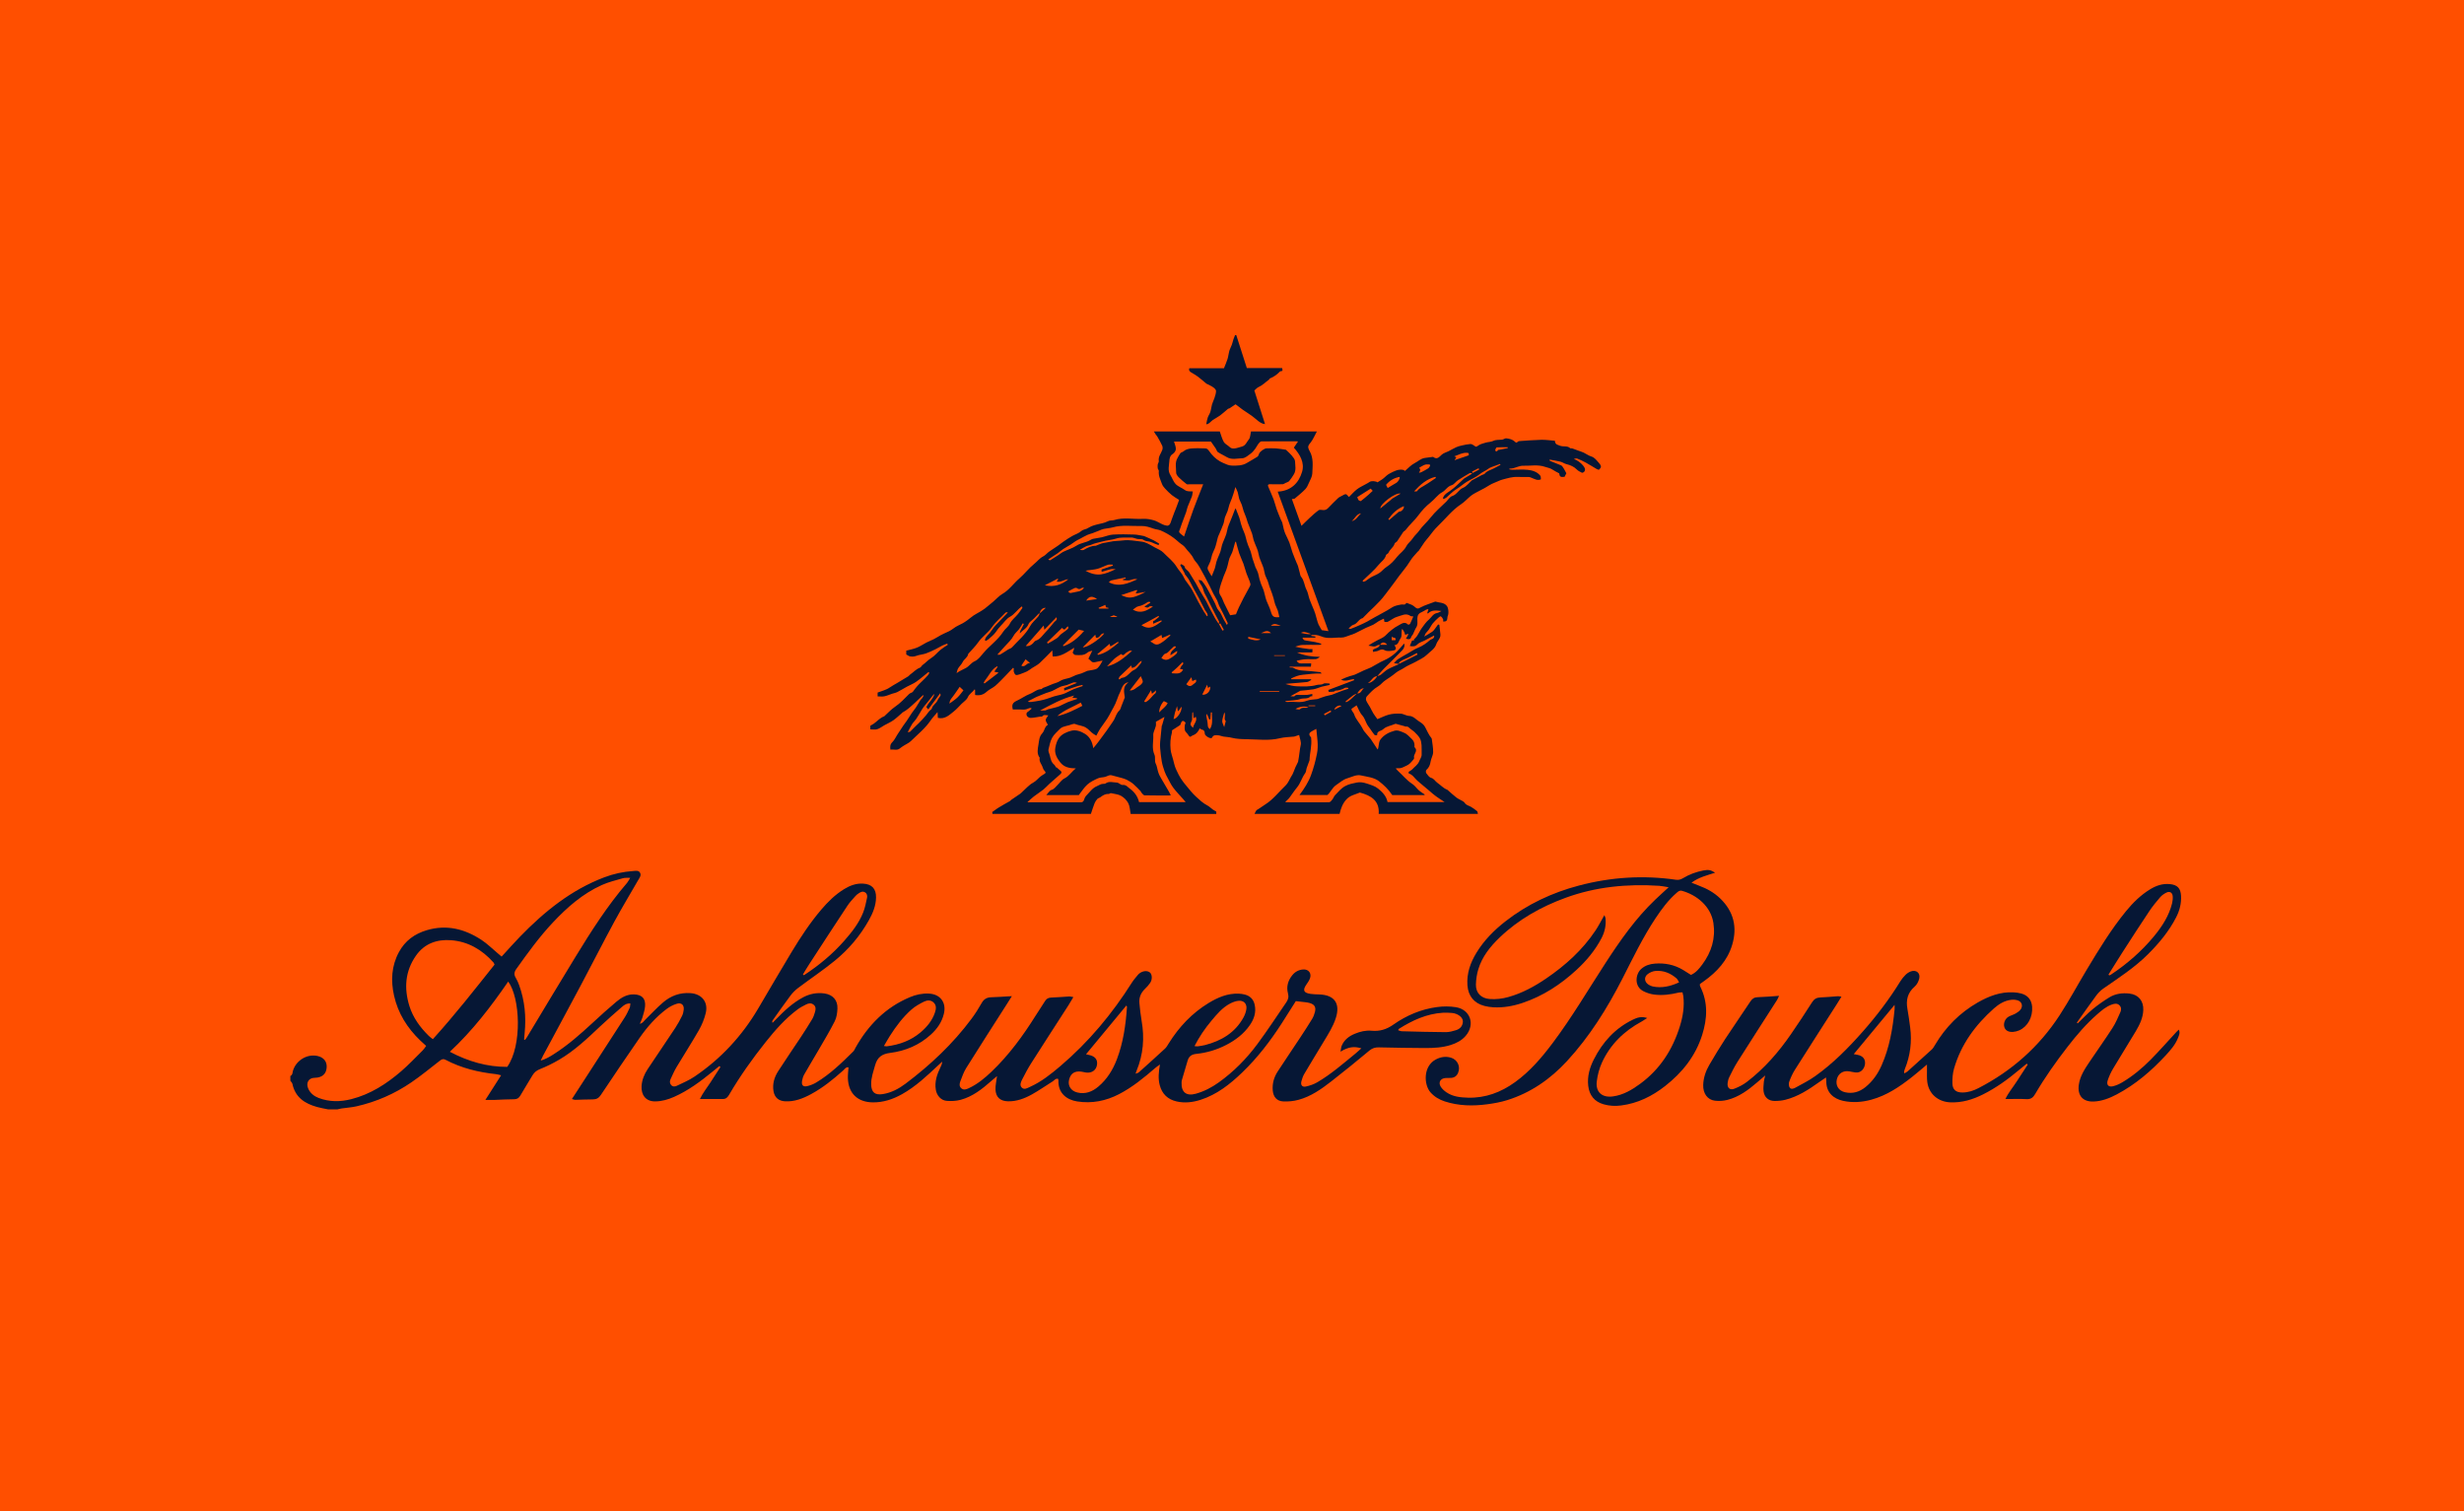 <svg xmlns="http://www.w3.org/2000/svg" width="331" height="203" viewBox="0 0 331 203" fill="none"><rect width="331" height="203" fill="#FF4F00"></rect><g clip-path="url(#clip0_1178_757)"><path d="M39 144.536C39.327 144.398 39.279 144.074 39.359 143.817C39.802 142.384 41.339 141.499 42.75 141.871C43.491 142.066 43.908 142.596 43.886 143.311C43.857 144.122 43.443 144.609 42.657 144.747C42.532 144.77 42.401 144.779 42.276 144.779C41.422 144.779 41.047 145.517 41.441 146.309C41.73 146.886 42.211 147.258 42.805 147.486C44.248 148.034 45.711 148.021 47.19 147.646C49.767 146.992 51.932 145.591 53.908 143.885C54.916 143.016 55.83 142.041 56.779 141.104C56.94 140.947 57.059 140.749 57.248 140.495C56.969 140.239 56.702 140.005 56.449 139.761C54.71 138.087 53.462 136.112 52.933 133.739C52.484 131.731 52.583 129.766 53.581 127.909C54.405 126.373 55.692 125.437 57.338 124.949C59.994 124.16 62.419 124.779 64.662 126.245C65.47 126.774 66.166 127.473 66.911 128.095C67.061 128.22 67.212 128.348 67.385 128.496C68.242 127.566 69.034 126.665 69.872 125.802C73.134 122.448 76.721 119.539 81.161 117.853C82.415 117.378 83.718 117.089 85.056 117.003C85.373 116.984 85.771 116.878 85.973 117.224C86.188 117.593 85.909 117.907 85.736 118.212C84.664 120.078 83.548 121.922 82.521 123.814C80.998 126.629 79.547 129.487 78.043 132.315C76.359 135.483 74.652 138.635 72.955 141.797C72.862 141.967 72.785 142.147 72.631 142.471C73.362 142.249 73.876 141.932 74.379 141.611C76.272 140.412 77.943 138.937 79.583 137.42C80.635 136.445 81.7 135.48 82.8 134.56C83.471 133.998 84.219 133.546 85.162 133.575C86.22 133.607 86.743 134.111 86.657 135.169C86.615 135.695 86.429 136.214 86.284 136.727C86.217 136.968 86.089 137.189 85.948 137.519C86.342 137.455 86.464 137.186 86.644 137.01C87.449 136.224 88.213 135.39 89.066 134.659C90.112 133.761 91.347 133.303 92.758 133.405C94.279 133.517 95.165 134.608 94.805 136.089C94.616 136.875 94.298 137.657 93.897 138.36C92.932 140.049 91.873 141.685 90.872 143.359C90.571 143.862 90.34 144.407 90.089 144.943C89.964 145.209 89.939 145.491 90.147 145.738C90.368 146.004 90.673 145.972 90.924 145.85C91.729 145.462 92.566 145.113 93.301 144.616C96.839 142.224 99.678 139.158 101.847 135.48C103.345 132.943 104.824 130.391 106.348 127.87C107.542 125.895 108.812 123.968 110.31 122.204C111.208 121.146 112.193 120.171 113.387 119.437C114.166 118.956 115 118.641 115.931 118.693C117.124 118.757 117.705 119.379 117.682 120.569C117.663 121.675 117.246 122.669 116.717 123.615C115.536 125.719 113.996 127.54 112.132 129.057C110.544 130.349 108.834 131.491 107.198 132.722C106.817 133.008 106.47 133.363 106.181 133.745C105.366 134.832 104.59 135.948 103.801 137.054C103.746 137.131 103.717 137.224 103.778 137.398C103.945 137.228 104.109 137.061 104.276 136.891C105.366 135.765 106.505 134.697 107.907 133.957C108.799 133.489 109.742 133.312 110.737 133.447C111.866 133.601 112.546 134.342 112.498 135.486C112.476 136.064 112.386 136.689 112.129 137.192C111.459 138.517 110.689 139.79 109.944 141.072C109.316 142.159 108.658 143.231 108.039 144.321C107.891 144.584 107.792 144.888 107.744 145.187C107.644 145.789 107.894 146.033 108.482 145.886C108.876 145.786 109.271 145.636 109.617 145.427C111.507 144.302 113.072 142.778 114.619 141.242C114.76 141.101 114.837 140.899 114.936 140.72C116.646 137.683 118.975 135.313 122.235 133.947C123.05 133.604 123.897 133.424 124.782 133.466C126.299 133.537 127.15 134.653 126.803 136.144C126.54 137.282 125.902 138.196 125.048 138.972C123.499 140.386 121.635 141.172 119.591 141.432C118.468 141.573 117.852 142.018 117.554 143.102C117.323 143.942 117.012 144.76 117.028 145.648C117.044 146.723 117.528 147.14 118.603 146.966C119.742 146.78 120.746 146.245 121.651 145.565C124.987 143.057 128.003 140.216 130.502 136.859C131.006 136.182 131.465 135.464 131.878 134.726C132.177 134.197 132.575 133.976 133.165 133.96C134.025 133.937 134.884 133.87 135.927 133.812C135.597 134.335 135.359 134.714 135.119 135.092C133.341 137.882 131.548 140.659 129.796 143.465C129.447 144.023 129.232 144.667 128.994 145.286C128.876 145.6 128.847 145.956 129.158 146.206C129.466 146.453 129.793 146.335 130.101 146.194C131.285 145.655 132.27 144.84 133.2 143.952C135.536 141.72 137.422 139.142 139.129 136.416C139.536 135.765 139.976 135.134 140.38 134.479C140.572 134.168 140.81 134.018 141.185 134.005C142.003 133.976 142.821 133.899 143.643 133.854C143.784 133.848 143.931 133.896 144.191 133.937C143.944 134.348 143.748 134.694 143.534 135.028C141.872 137.616 140.194 140.194 138.545 142.788C138.105 143.477 137.717 144.205 137.348 144.933C137.169 145.289 136.925 145.738 137.249 146.081C137.589 146.444 138.009 146.155 138.381 145.988C139.896 145.308 141.179 144.279 142.43 143.218C146.232 139.985 149.395 136.201 152.054 131.988C152.285 131.622 152.58 131.298 152.853 130.958C152.917 130.878 152.994 130.808 153.074 130.747C153.549 130.388 154.165 130.349 154.496 130.654C154.778 130.914 154.813 131.561 154.515 132.013C154.319 132.308 154.072 132.578 153.816 132.825C153.261 133.357 152.988 133.998 153.062 134.758C153.139 135.547 153.219 136.343 153.357 137.122C153.767 139.427 153.578 141.666 152.68 143.837C152.641 143.93 152.613 144.023 152.542 144.228C152.747 144.148 152.892 144.128 152.981 144.048C154.165 142.99 155.346 141.925 156.51 140.848C156.712 140.662 156.847 140.399 156.998 140.162C158.378 137.952 160.12 136.096 162.352 134.736C163.591 133.982 164.909 133.415 166.407 133.476C166.687 133.489 166.969 133.527 167.242 133.601C167.947 133.79 168.39 134.245 168.547 134.967C168.772 135.993 168.464 136.891 167.886 137.721C167.075 138.885 165.978 139.716 164.73 140.361C163.462 141.018 162.112 141.422 160.697 141.566C160.075 141.63 159.709 141.89 159.539 142.474C159.282 143.356 159.016 144.237 158.759 145.119C158.73 145.215 158.73 145.321 158.727 145.424C158.669 146.713 159.372 147.271 160.636 146.918C161.759 146.604 162.782 146.072 163.725 145.395C165.724 143.965 167.437 142.23 168.894 140.268C170.254 138.44 171.496 136.525 172.788 134.646C173.042 134.277 173.151 133.918 173.019 133.431C172.779 132.539 173.019 131.706 173.61 130.984C173.988 130.522 174.482 130.266 175.069 130.224C175.798 130.176 176.224 130.753 175.968 131.439C175.862 131.722 175.682 131.981 175.506 132.232C174.96 133.008 175.111 133.376 176.067 133.508C176.446 133.562 176.834 133.569 177.219 133.582C179.272 133.646 180.077 134.8 179.442 136.766C179.076 137.901 178.438 138.895 177.828 139.905C176.956 141.355 176.07 142.794 175.211 144.253C175.031 144.558 174.912 144.908 174.822 145.254C174.694 145.741 174.931 146.056 175.409 145.953C175.948 145.838 176.5 145.648 176.975 145.369C178.816 144.289 180.421 142.878 182.069 141.534C182.336 141.316 182.583 141.079 182.878 140.819C181.883 140.514 181.11 140.636 180.077 141.268C180.138 140.941 180.145 140.697 180.231 140.486C180.565 139.677 181.213 139.187 181.996 138.863C182.714 138.568 183.468 138.382 184.248 138.456C185.342 138.558 186.263 138.279 187.18 137.632C188.938 136.394 190.908 135.56 193.054 135.275C193.882 135.162 194.754 135.162 195.576 135.294C197.526 135.611 198.194 137.632 196.894 139.142C196.358 139.764 195.656 140.126 194.886 140.37C193.77 140.723 192.615 140.781 191.46 140.781C189.381 140.777 187.305 140.733 185.226 140.691C184.748 140.681 184.363 140.784 183.969 141.111C182.275 142.525 180.562 143.914 178.823 145.27C177.485 146.312 176.09 147.29 174.425 147.739C173.77 147.916 173.058 147.983 172.381 147.951C171.531 147.912 171.053 147.351 170.976 146.498C170.889 145.568 171.136 144.709 171.633 143.939C172.625 142.413 173.651 140.912 174.652 139.392C175.204 138.558 175.746 137.718 176.266 136.868C176.436 136.589 176.555 136.266 176.638 135.945C176.811 135.284 176.59 134.922 175.926 134.73C175.73 134.672 175.525 134.646 175.32 134.621C174.915 134.569 174.508 134.528 174.072 134.479C173.443 135.477 172.833 136.452 172.211 137.417C170.668 139.819 168.939 142.076 166.879 144.058C165.243 145.632 163.478 147.03 161.271 147.739C160.229 148.073 159.16 148.198 158.086 147.96C156.879 147.694 156.1 146.96 155.785 145.745C155.564 144.885 155.641 144.026 155.821 142.99C155.532 143.202 155.355 143.314 155.198 143.452C153.681 144.76 152.138 146.033 150.348 146.963C148.57 147.887 146.687 148.268 144.688 147.951C143.28 147.726 142.132 146.838 142.183 145.155C142.183 145.081 142.154 145.004 142.138 144.917C141.804 144.837 141.634 145.119 141.413 145.26C140.476 145.841 139.578 146.482 138.615 147.014C137.624 147.563 136.569 147.964 135.398 147.935C134.361 147.909 133.758 147.374 133.729 146.331C133.713 145.78 133.851 145.228 133.935 144.548C133.633 144.805 133.386 145.01 133.149 145.219C131.93 146.293 130.656 147.3 129.058 147.733C128.455 147.896 127.791 147.925 127.166 147.874C126.405 147.813 125.841 147.159 125.712 146.389C125.53 145.296 125.876 144.311 126.341 143.352C126.45 143.131 126.556 142.91 126.566 142.608C126.389 142.772 126.213 142.936 126.036 143.099C124.519 144.52 123.011 145.95 121.179 146.976C119.951 147.662 118.661 148.098 117.23 148.079C115.206 148.047 113.967 146.87 113.9 144.84C113.884 144.359 113.951 143.875 113.983 143.372C113.621 143.32 113.477 143.603 113.281 143.779C111.94 144.981 110.548 146.11 108.956 146.97C107.866 147.56 106.723 148.012 105.443 147.935C104.6 147.883 104.061 147.431 103.913 146.594C103.74 145.607 104.016 144.699 104.539 143.885C105.536 142.333 106.586 140.816 107.603 139.277C108.125 138.485 108.632 137.686 109.12 136.872C109.287 136.589 109.386 136.262 109.482 135.945C109.588 135.592 109.633 135.23 109.293 134.957C108.966 134.694 108.61 134.762 108.279 134.932C107.894 135.127 107.5 135.326 107.153 135.586C105.495 136.82 104.141 138.363 102.861 139.969C101.068 142.217 99.406 144.555 97.953 147.04C97.763 147.364 97.548 147.63 97.125 147.627C96.127 147.621 95.129 147.627 94.022 147.627C94.414 146.809 94.953 146.145 95.418 145.434C95.877 144.734 96.326 144.032 96.778 143.333C96.733 143.288 96.685 143.243 96.64 143.198C96.339 143.442 96.04 143.689 95.739 143.933C94.128 145.251 92.463 146.495 90.548 147.342C89.749 147.694 88.925 147.938 88.023 147.948C86.724 147.964 86.118 147.05 86.185 145.905C86.236 145.071 86.544 144.305 87.006 143.612C88.242 141.755 89.499 139.915 90.728 138.055C91.065 137.545 91.357 136.997 91.629 136.448C91.751 136.201 91.819 135.913 91.847 135.637C91.918 134.992 91.536 134.64 90.907 134.835C90.429 134.983 89.955 135.23 89.554 135.531C88.126 136.602 86.952 137.933 85.938 139.389C84.167 141.935 82.438 144.51 80.712 147.088C80.439 147.495 80.131 147.681 79.644 147.678C78.851 147.675 78.056 147.723 77.26 147.739C77.145 147.739 77.029 147.681 76.83 147.627C77.436 146.691 78.004 145.818 78.572 144.943C80.356 142.188 82.143 139.437 83.917 136.676C84.18 136.269 84.385 135.823 84.587 135.381C84.661 135.217 84.648 135.015 84.684 134.79C84.17 134.765 83.856 134.989 83.574 135.236C82.589 136.096 81.597 136.949 80.648 137.846C78.915 139.488 77.183 141.133 75.111 142.349C74.296 142.826 73.439 143.253 72.563 143.599C72.095 143.782 71.777 144.032 71.53 144.446C70.995 145.35 70.436 146.238 69.91 147.149C69.711 147.495 69.477 147.659 69.057 147.659C68.162 147.659 67.264 147.72 66.368 147.752C66.044 147.762 65.721 147.752 65.201 147.752C65.955 146.569 66.606 145.552 67.318 144.439C67.029 144.375 66.824 144.308 66.615 144.286C64.251 144.029 61.967 143.477 59.85 142.358C59.545 142.198 59.349 142.278 59.096 142.474C57.822 143.468 56.571 144.494 55.243 145.401C53 146.934 50.54 148.009 47.883 148.611C47.235 148.759 46.565 148.797 45.904 148.894C45.708 148.922 45.516 148.98 45.32 149.022H44.088C43.594 148.919 43.094 148.839 42.609 148.704C40.96 148.252 39.664 147.415 39.282 145.597C39.25 145.443 39.103 145.315 39.006 145.174C39.006 144.969 39.006 144.763 39.006 144.558L39 144.536ZM70.398 139.642C70.443 139.655 70.491 139.668 70.536 139.681C70.619 139.565 70.709 139.456 70.78 139.338C72.952 135.743 75.101 132.135 77.295 128.553C79.409 125.1 81.581 121.681 84.231 118.603C84.369 118.443 84.459 118.244 84.661 117.914C84.219 117.933 83.936 117.894 83.686 117.968C82.73 118.247 81.745 118.478 80.844 118.885C78.277 120.043 76.198 121.871 74.289 123.897C72.457 125.841 70.895 128.002 69.349 130.173C69.054 130.59 69.031 130.936 69.291 131.363C69.477 131.667 69.618 132.001 69.74 132.337C70.494 134.422 70.696 136.573 70.478 138.773C70.449 139.065 70.427 139.354 70.401 139.645L70.398 139.642ZM66.436 129.573C66.362 129.426 66.343 129.349 66.295 129.291C64.768 127.572 62.868 126.463 60.581 126.296C58.717 126.158 57.023 126.726 55.878 128.371C54.412 130.468 54.264 132.754 54.992 135.124C55.477 136.698 56.433 137.997 57.597 139.145C57.755 139.302 57.944 139.427 58.146 139.591C61.085 136.352 63.735 132.963 66.436 129.573ZM68.139 143.311C70.186 140.399 69.859 133.992 68.271 131.85C65.955 135.214 63.491 138.43 60.427 141.284C62.939 142.602 65.457 143.32 68.139 143.311ZM145.885 141.618C146.039 141.653 146.158 141.678 146.273 141.704C147.082 141.868 147.46 142.313 147.37 143C147.274 143.747 146.681 144.177 145.891 144.071C145.689 144.045 145.49 143.987 145.288 143.955C144.358 143.817 143.793 144.202 143.601 145.097C143.434 145.87 143.877 146.543 144.714 146.748C145.805 147.014 146.735 146.646 147.553 145.953C148.715 144.972 149.491 143.718 150.03 142.31C150.896 140.037 151.23 137.66 151.393 135.252C151.397 135.198 151.342 135.14 151.307 135.069C149.494 137.26 147.71 139.415 145.888 141.618H145.885ZM107.856 130.901C107.901 130.933 107.949 130.968 107.994 131C109.989 129.692 111.815 128.191 113.396 126.392C114.417 125.231 115.373 124.032 115.947 122.586C116.197 121.954 116.329 121.271 116.473 120.601C116.531 120.328 116.479 120.024 116.191 119.86C115.873 119.68 115.594 119.831 115.337 120.008C115.19 120.107 115.042 120.216 114.927 120.351C114.558 120.774 114.157 121.181 113.849 121.649C112.113 124.272 110.4 126.912 108.684 129.551C108.395 129.993 108.129 130.452 107.853 130.904L107.856 130.901ZM160.46 140.521C160.691 140.54 160.793 140.566 160.889 140.553C161.22 140.505 161.554 140.466 161.874 140.383C164.062 139.815 165.901 138.738 167.03 136.695C167.222 136.346 167.376 135.942 167.431 135.547C167.533 134.819 167.062 134.348 166.334 134.438C165.962 134.483 165.586 134.627 165.253 134.8C164.207 135.345 163.466 136.237 162.728 137.122C161.874 138.145 161.124 139.232 160.463 140.518L160.46 140.521ZM118.741 140.508C118.94 140.53 119.043 140.559 119.136 140.547C120.823 140.335 122.373 139.774 123.678 138.664C124.522 137.949 125.225 137.099 125.59 136.025C125.754 135.541 125.825 135.06 125.417 134.665C125.032 134.293 124.532 134.348 124.121 134.55C123.534 134.842 122.937 135.172 122.45 135.602C121.292 136.622 120.371 137.853 119.543 139.152C119.27 139.575 119.03 140.017 118.741 140.508ZM187.825 138.392C187.995 138.44 188.155 138.523 188.319 138.526C190.292 138.578 192.262 138.635 194.235 138.645C194.684 138.645 195.146 138.52 195.582 138.385C196.108 138.225 196.468 137.863 196.512 137.282C196.548 136.827 196.192 136.416 195.585 136.189C195.419 136.128 195.239 136.083 195.062 136.07C194.655 136.044 194.241 136.012 193.834 136.038C191.646 136.176 189.727 137.061 187.911 138.209C187.876 138.231 187.867 138.295 187.822 138.388L187.825 138.392Z" fill="#061735"></path><path d="M279.115 137.459C279.779 136.824 280.411 136.144 281.12 135.56C281.829 134.977 282.589 134.444 283.372 133.967C284.184 133.473 285.111 133.357 286.051 133.463C287.267 133.601 287.963 134.441 287.918 135.676C287.879 136.737 287.424 137.661 286.898 138.543C285.903 140.217 284.861 141.862 283.866 143.535C283.568 144.039 283.314 144.581 283.135 145.136C282.942 145.735 283.247 146.059 283.853 145.912C284.293 145.806 284.726 145.604 285.117 145.373C286.51 144.542 287.757 143.507 288.893 142.359C290.099 141.14 291.232 139.848 292.396 138.588C292.477 138.501 292.566 138.424 292.688 138.305C292.894 138.735 292.717 139.065 292.595 139.383C292.239 140.313 291.591 141.05 290.93 141.765C289.005 143.85 286.869 145.681 284.344 147.012C283.388 147.515 282.387 147.913 281.284 147.964C279.805 148.031 279.047 147.178 279.259 145.7C279.423 144.568 280.019 143.645 280.635 142.727C281.681 141.175 282.769 139.649 283.783 138.078C284.209 137.417 284.517 136.68 284.841 135.961C284.982 135.65 284.982 135.297 284.707 135.031C284.405 134.743 284.055 134.81 283.699 134.935C282.926 135.204 282.323 135.727 281.726 136.25C280.234 137.555 278.951 139.056 277.742 140.617C276.17 142.647 274.688 144.738 273.395 146.954C273.125 147.416 272.824 147.675 272.243 147.643C271.329 147.595 270.408 147.63 269.397 147.63C269.795 146.768 270.411 146.062 270.908 145.283C271.396 144.517 271.9 143.763 272.394 143.003C272.349 142.965 272.304 142.923 272.256 142.885C271.909 143.167 271.563 143.446 271.22 143.731C269.725 144.988 268.149 146.127 266.395 147.005C264.996 147.704 263.552 148.147 261.961 148.073C260.357 147.996 259.122 146.954 258.904 145.37C258.83 144.844 258.868 144.302 258.859 143.766C258.856 143.548 258.859 143.33 258.859 142.997C258.14 143.596 257.511 144.148 256.857 144.664C255.198 145.973 253.463 147.149 251.387 147.717C250.126 148.063 248.849 148.15 247.579 147.871C246.315 147.592 245.314 146.761 245.336 145.248C245.336 145.123 245.317 144.998 245.295 144.732C244.939 144.972 244.65 145.161 244.371 145.36C242.969 146.364 241.528 147.303 239.831 147.73C239.366 147.848 238.869 147.893 238.388 147.89C237.573 147.884 237.021 147.409 236.909 146.604C236.851 146.181 236.912 145.738 236.947 145.309C236.963 145.088 237.04 144.869 237.133 144.462C236.684 144.847 236.367 145.113 236.052 145.386C234.859 146.415 233.601 147.351 232.048 147.746C231.516 147.881 230.926 147.919 230.377 147.855C229.373 147.739 228.76 146.874 228.799 145.732C228.831 144.764 229.142 143.863 229.626 143.035C230.313 141.862 231.012 140.698 231.756 139.562C232.866 137.869 234.028 136.208 235.141 134.518C235.394 134.137 235.667 133.963 236.132 133.951C237.05 133.928 237.967 133.838 238.991 133.768C238.872 134.015 238.814 134.175 238.728 134.313C236.947 137.096 235.154 139.873 233.386 142.666C232.976 143.314 232.639 144.01 232.299 144.696C232.177 144.943 232.109 145.232 232.077 145.508C232.01 146.13 232.388 146.473 232.969 146.248C233.559 146.021 234.15 145.722 234.65 145.341C237.015 143.535 238.946 141.313 240.621 138.87C241.577 137.475 242.517 136.067 243.421 134.637C243.704 134.191 244.028 134.005 244.531 133.986C245.324 133.954 246.116 133.874 246.912 133.822C247.027 133.816 247.149 133.851 247.37 133.883C247.117 134.291 246.912 134.63 246.697 134.964C244.833 137.879 242.959 140.787 241.111 143.712C240.8 144.206 240.556 144.754 240.354 145.306C240.271 145.536 240.287 145.896 240.415 146.091C240.595 146.367 240.951 146.232 241.188 146.104C242.083 145.61 243.007 145.152 243.838 144.558C246.254 142.84 248.326 140.739 250.277 138.523C252.125 136.423 253.816 134.201 255.282 131.815C255.481 131.491 255.731 131.19 256.003 130.923C256.199 130.734 256.453 130.574 256.709 130.481C257.409 130.231 257.989 130.702 257.822 131.43C257.733 131.831 257.502 132.274 257.197 132.536C256.251 133.354 256.023 134.345 256.231 135.519C256.379 136.349 256.498 137.189 256.603 138.026C256.85 139.947 256.613 141.81 255.885 143.606C255.837 143.725 255.808 143.85 255.782 143.975C255.772 144.02 255.798 144.071 255.817 144.18C255.975 144.087 256.135 144.023 256.254 143.917C257.341 142.942 258.429 141.967 259.504 140.977C259.686 140.807 259.815 140.572 259.946 140.351C261.364 137.962 263.257 136.051 265.666 134.669C267.152 133.816 268.724 133.207 270.482 133.3C270.838 133.319 271.2 133.364 271.54 133.46C272.419 133.704 272.92 134.339 272.984 135.24C273.084 136.622 272.4 137.892 271.252 138.405C271.001 138.517 270.716 138.588 270.44 138.61C269.818 138.664 269.397 138.421 269.256 137.978C269.099 137.491 269.327 136.859 269.808 136.577C270.116 136.397 270.479 136.311 270.787 136.131C271.04 135.984 271.313 135.798 271.47 135.557C271.775 135.089 271.585 134.557 271.059 134.38C270.78 134.287 270.453 134.265 270.158 134.303C269.259 134.412 268.506 134.881 267.851 135.461C265.352 137.683 263.424 140.303 262.49 143.555C262.311 144.183 262.263 144.869 262.275 145.527C262.291 146.38 262.763 146.755 263.626 146.752C264.39 146.749 265.099 146.515 265.763 146.171C270.257 143.859 273.924 140.605 276.68 136.375C277.979 134.38 279.108 132.274 280.337 130.231C281.96 127.528 283.6 124.834 285.605 122.387C286.535 121.252 287.575 120.229 288.839 119.456C289.644 118.962 290.507 118.667 291.469 118.757C292.489 118.85 292.935 119.306 292.987 120.332C293.041 121.355 292.801 122.313 292.332 123.221C291.36 125.113 290.019 126.719 288.518 128.211C286.724 129.994 284.61 131.36 282.548 132.79C282.179 133.046 281.848 133.389 281.579 133.752C280.696 134.945 279.849 136.166 278.99 137.375C279.028 137.404 279.067 137.433 279.105 137.462L279.115 137.459ZM249.026 141.595C249.205 141.631 249.369 141.663 249.533 141.695C250.235 141.826 250.601 142.259 250.537 142.913C250.482 143.459 250.062 144.154 249.257 144.061C248.978 144.029 248.705 143.962 248.426 143.914C247.595 143.773 246.928 144.206 246.748 144.998C246.559 145.831 246.992 146.524 247.858 146.72C248.875 146.947 249.786 146.681 250.588 146.034C251.567 145.248 252.263 144.244 252.766 143.106C253.822 140.71 254.261 138.171 254.508 135.589C254.525 135.429 254.508 135.269 254.508 134.98C252.625 137.25 250.842 139.402 249.026 141.595ZM283.24 130.917C283.273 130.952 283.308 130.984 283.34 131.02C283.407 130.994 283.481 130.978 283.539 130.94C285.73 129.49 287.693 127.784 289.368 125.754C290.452 124.44 291.367 123.025 291.784 121.345C291.861 121.028 291.899 120.681 291.867 120.361C291.819 119.892 291.46 119.69 291.033 119.896C290.719 120.046 290.407 120.264 290.18 120.527C289.663 121.127 289.159 121.746 288.72 122.403C287.51 124.212 286.333 126.04 285.153 127.871C284.504 128.878 283.876 129.901 283.24 130.917Z" fill="#061735"></path><path d="M230.393 117.231C229.319 117.584 228.247 117.818 227.227 118.568C227.641 118.732 227.936 118.857 228.234 118.969C229.306 119.363 230.288 119.912 231.109 120.713C232.892 122.455 233.403 124.536 232.694 126.912C232.062 129.025 230.653 130.548 228.902 131.796C228.735 131.914 228.568 132.03 228.401 132.152C228.382 132.164 228.372 132.193 228.34 132.245C228.356 132.318 228.353 132.424 228.398 132.511C229.469 134.643 229.354 136.821 228.661 139.02C227.763 141.862 225.995 144.074 223.682 145.886C221.937 147.252 220.005 148.211 217.776 148.496C216.974 148.599 216.188 148.56 215.415 148.336C214.192 147.986 213.493 147.127 213.352 145.844C213.211 144.571 213.554 143.398 214.119 142.288C215.299 139.963 216.98 138.113 219.361 136.962C219.906 136.699 220.477 136.49 221.282 136.747C220.945 136.958 220.75 137.096 220.541 137.212C218.17 138.494 216.313 140.287 215.19 142.753C214.834 143.532 214.609 144.404 214.504 145.254C214.321 146.691 215.209 147.473 216.656 147.281C218.049 147.095 219.213 146.405 220.32 145.594C223.008 143.625 224.705 140.976 225.677 137.821C226.082 136.506 226.293 135.179 226.127 133.803C226.107 133.652 226.062 133.508 226.017 133.303C225.835 133.312 225.661 133.293 225.501 133.332C224.394 133.601 223.275 133.749 222.145 133.588C221.674 133.521 221.199 133.364 220.772 133.149C219.486 132.504 219.691 130.837 220.48 130.147C221.013 129.679 221.635 129.49 222.309 129.439C223.647 129.336 224.914 129.583 226.075 130.279C226.425 130.491 226.768 130.715 227.153 130.956C227.814 130.673 228.263 130.112 228.687 129.541C229.909 127.887 230.483 126.049 230.169 123.981C229.829 121.746 227.936 120.213 225.947 119.661C225.607 119.569 225.418 119.771 225.206 119.953C224.096 120.925 223.23 122.095 222.415 123.317C220.689 125.905 219.354 128.704 217.943 131.465C215.902 135.448 213.551 139.226 210.5 142.535C208.267 144.956 205.639 146.784 202.483 147.775C201.607 148.05 200.689 148.217 199.778 148.336C197.857 148.589 195.941 148.56 194.074 147.948C193.336 147.704 192.682 147.323 192.156 146.723C191.27 145.719 191.142 143.208 192.906 142.301C193.548 141.971 194.215 141.862 194.918 142.076C195.794 142.346 196.224 143.266 195.871 144.113C195.698 144.53 195.377 144.76 194.928 144.792C194.671 144.812 194.414 144.789 194.158 144.809C193.513 144.863 193.192 145.386 193.519 145.94C193.705 146.255 194.013 146.527 194.321 146.736C195.184 147.323 196.192 147.419 197.196 147.448C199.544 147.515 201.623 146.729 203.509 145.373C205.534 143.917 207.122 142.048 208.604 140.072C211.173 136.641 213.349 132.947 215.678 129.359C217.648 126.322 219.72 123.365 222.354 120.851C222.906 120.322 223.477 119.815 224.157 119.184C223.65 119.104 223.268 119.014 222.88 118.988C218.584 118.712 214.375 119.11 210.304 120.601C207.016 121.804 204.016 123.487 201.472 125.915C200.202 127.13 199.105 128.49 198.585 130.205C198.386 130.856 198.286 131.558 198.267 132.241C198.238 133.373 198.963 134.108 200.109 134.194C200.959 134.258 201.796 134.162 202.621 133.931C204.472 133.415 206.134 132.508 207.706 131.437C210.291 129.676 212.588 127.608 214.334 124.988C214.757 124.353 215.1 123.667 215.524 122.929C215.588 123.106 215.662 123.224 215.675 123.349C215.771 124.292 215.578 125.177 215.139 126.02C214.285 127.656 213.118 129.051 211.773 130.289C209.659 132.235 207.292 133.79 204.546 134.714C203.269 135.143 201.963 135.381 200.612 135.307C200.205 135.285 199.794 135.224 199.4 135.121C198.017 134.762 197.234 133.79 197.128 132.366C197.013 130.766 197.513 129.333 198.331 127.993C199.345 126.325 200.693 124.965 202.22 123.772C205.171 121.467 208.495 119.908 212.107 118.953C216.403 117.818 220.75 117.539 225.148 118.177C225.507 118.228 225.796 118.138 226.091 117.959C226.935 117.449 227.849 117.119 228.812 116.929C229.511 116.795 229.832 116.862 230.397 117.228L230.393 117.231ZM225.559 131.962C225.427 131.748 225.36 131.546 225.219 131.427C224.42 130.731 223.48 130.343 222.418 130.42C222.039 130.446 221.619 130.628 221.318 130.869C220.814 131.273 220.907 131.927 221.459 132.267C221.629 132.373 221.821 132.469 222.014 132.508C223.233 132.761 224.375 132.498 225.556 131.962H225.559Z" fill="#061735"></path><path d="M193.861 83.503C193.861 83.375 193.893 83.256 193.854 83.176C193.784 83.031 193.684 82.884 193.559 82.788C193.518 82.759 193.338 82.874 193.248 82.958C192.982 83.201 192.709 83.445 192.485 83.724C192.276 83.984 192.135 84.295 191.946 84.571C191.824 84.747 191.654 84.888 191.529 85.061C191.452 85.164 191.42 85.299 191.33 85.507C191.763 85.247 192.084 85.068 192.388 84.863C192.513 84.779 192.613 84.657 192.706 84.539C192.873 84.327 193.024 84.103 193.181 83.885C193.239 83.901 193.296 83.913 193.354 83.929C193.402 84.356 193.447 84.782 193.498 85.212C193.537 85.552 193.351 85.809 193.184 86.072C193.094 86.209 192.998 86.35 192.95 86.508C192.748 87.171 192.141 87.495 191.699 87.935C191.288 88.342 190.717 88.598 190.197 88.887C189.668 89.182 189.081 89.391 188.587 89.73C188.234 89.974 187.833 90.099 187.49 90.388C187.06 90.75 186.572 91.077 186.1 91.385C185.728 91.629 185.488 91.994 185.122 92.2C184.516 92.546 184.063 93.052 183.608 93.549C183.502 93.665 183.46 93.934 183.521 94.082C183.649 94.399 183.868 94.681 184.038 94.983C184.192 95.255 184.317 95.547 184.48 95.814C184.65 96.089 184.849 96.346 185.032 96.602C185.555 96.4 186.007 96.15 186.537 96.003C187.092 95.846 187.621 95.846 188.154 95.865C188.535 95.878 188.911 96.157 189.293 96.166C189.722 96.179 190.024 96.436 190.271 96.644C190.659 96.971 191.156 97.131 191.445 97.677C191.705 98.167 191.93 98.712 192.295 99.155C192.311 99.174 192.327 99.197 192.331 99.219C192.401 99.828 192.536 100.441 192.52 101.05C192.51 101.47 192.244 101.877 192.18 102.301C192.109 102.753 191.962 103.118 191.609 103.423C191.532 103.49 191.525 103.76 191.596 103.856C191.776 104.096 191.984 104.414 192.238 104.481C192.645 104.59 192.786 104.943 193.078 105.145C193.518 105.446 193.877 105.867 194.387 106.072C194.41 106.081 194.435 106.091 194.454 106.107C194.846 106.447 195.224 106.809 195.635 107.124C195.888 107.319 196.196 107.441 196.476 107.608C196.578 107.669 196.697 107.739 196.755 107.839C196.95 108.163 197.306 108.214 197.598 108.377C197.89 108.541 198.163 108.749 198.423 108.964C198.497 109.025 198.493 109.179 198.535 109.33H185.205C185.337 107.534 184.16 106.861 182.677 106.46C182.049 106.736 181.359 106.825 180.842 107.409C180.342 107.973 180.127 108.599 179.95 109.327H168.523C168.651 109.109 168.709 108.868 168.857 108.788C169.245 108.573 169.591 108.294 169.96 108.063C171.054 107.377 171.815 106.348 172.729 105.479C173.034 105.187 173.194 104.741 173.419 104.366C173.489 104.25 173.566 104.138 173.627 104.016C173.695 103.882 173.752 103.744 173.807 103.603C173.878 103.429 173.932 103.253 174.009 103.086C174.125 102.836 174.25 102.592 174.372 102.342C174.378 102.333 174.378 102.317 174.381 102.304C174.449 101.884 174.535 101.467 174.574 101.044C174.606 100.704 174.67 100.38 174.737 100.05C174.814 99.665 174.615 99.229 174.519 98.725C174.343 98.783 174.163 98.844 173.98 98.905C173.932 98.921 173.884 98.94 173.836 98.946C173.197 99.014 172.543 99.011 171.924 99.165C170.454 99.53 168.972 99.315 167.503 99.296C166.839 99.286 166.117 99.273 165.472 99.104C165.09 99.004 164.731 99.001 164.359 98.943C164.125 98.908 163.9 98.793 163.666 98.773C163.348 98.744 162.996 98.69 162.822 99.084C162.809 99.113 162.768 99.132 162.732 99.142C162.489 99.225 161.844 98.812 161.844 98.552C161.844 98.231 161.725 98.042 161.395 97.988C161.311 97.975 161.244 97.885 161.167 97.834C160.971 98.27 160.705 98.616 160.217 98.786C160.022 98.853 159.9 99.136 159.691 98.815C159.582 98.651 159.46 98.491 159.322 98.35C159.082 98.1 159.139 97.792 159.149 97.5C159.152 97.365 159.22 97.234 159.265 97.077C158.937 96.718 158.754 96.76 158.591 97.269C158.575 97.314 158.562 97.375 158.53 97.398C158.19 97.625 157.843 97.847 157.436 98.109C157.436 98.151 157.465 98.283 157.433 98.398C157.215 99.139 157.182 99.902 157.25 100.656C157.295 101.13 157.478 101.595 157.599 102.063C157.673 102.352 157.737 102.641 157.827 102.923C157.891 103.125 157.975 103.324 158.068 103.513C158.238 103.859 158.395 104.215 158.604 104.539C158.828 104.892 159.088 105.225 159.358 105.546C159.784 106.053 160.192 106.585 160.679 107.027C161.141 107.451 161.6 107.89 162.174 108.185C162.45 108.326 162.672 108.563 162.928 108.746C163.063 108.842 163.21 108.916 163.39 109.025V109.333H151.889C151.786 108.826 151.78 108.304 151.568 107.893C151.363 107.496 150.988 107.124 150.596 106.902C150.198 106.678 149.688 106.652 149.201 106.534C149.13 106.562 149.002 106.662 148.88 106.655C148.447 106.633 148.129 106.854 147.808 107.095C147.69 107.184 147.51 107.213 147.414 107.319C147.26 107.492 147.119 107.694 147.035 107.909C146.855 108.358 146.718 108.826 146.544 109.33H133.32C133.311 109.227 133.298 109.118 133.295 109.073C133.567 108.881 133.792 108.708 134.026 108.557C134.289 108.387 134.565 108.23 134.838 108.073C135.12 107.912 135.406 107.762 135.688 107.598C135.746 107.563 135.778 107.486 135.836 107.447C136.24 107.168 136.654 106.899 137.055 106.617C137.161 106.543 137.247 106.437 137.347 106.351C137.815 105.937 138.235 105.43 138.774 105.142C139.169 104.93 139.406 104.613 139.721 104.347C139.9 104.193 140.112 104.074 140.314 103.949C140.51 103.83 140.491 103.731 140.34 103.574C140.221 103.449 140.122 103.282 140.077 103.115C139.958 102.669 139.541 102.313 139.669 101.791C139.246 101.236 139.409 100.575 139.502 100.011C139.583 99.52 139.592 98.94 140.009 98.507C140.224 98.283 140.298 97.927 140.465 97.644C140.542 97.513 140.689 97.427 140.766 97.356C140.661 97.141 140.471 96.926 140.475 96.715C140.478 96.516 140.686 96.323 140.827 96.089C140.535 96.105 140.244 95.926 140 96.234C139.961 96.282 139.83 96.246 139.74 96.259C139.31 96.32 138.883 96.42 138.453 96.436C138.283 96.442 138.03 96.307 137.953 96.166C137.873 96.019 137.821 95.759 138.084 95.605C138.28 95.493 138.434 95.313 138.598 95.172C138.396 95.044 138.373 95.089 137.879 95.265C137.603 95.361 137.27 95.297 136.965 95.3C136.66 95.3 136.352 95.3 136.054 95.3C135.88 94.633 136.041 94.377 136.638 94.104C137.221 93.838 137.748 93.437 138.341 93.216C138.867 93.02 139.288 92.572 139.894 92.568C139.964 92.568 140.025 92.437 140.106 92.405C140.449 92.264 140.811 92.161 141.142 91.994C141.562 91.786 142.034 91.735 142.444 91.459C142.81 91.212 143.317 91.18 143.75 91.029C144.023 90.933 144.273 90.779 144.542 90.676C144.773 90.587 145.024 90.548 145.258 90.462C145.527 90.362 145.787 90.231 146.053 90.118C146.111 90.096 146.175 90.093 146.236 90.083C146.58 90.016 146.939 89.987 147.256 89.862C147.452 89.785 147.603 89.567 147.741 89.387C147.872 89.214 147.962 89.009 148.116 88.733C147.86 88.788 147.616 88.842 147.372 88.89C147.09 88.945 146.798 89.079 146.551 88.788C146.451 88.672 146.317 88.582 146.207 88.486C146.381 88.127 146.544 87.79 146.734 87.402C146.522 87.483 146.259 87.508 146.095 87.652C145.601 88.092 145.017 88.005 144.449 87.983C144.327 87.976 144.183 87.819 144.106 87.697C144.071 87.64 144.177 87.499 144.212 87.393C144.247 87.284 144.27 87.175 144.308 87.011C143.368 87.559 142.557 88.242 141.408 88.181C141.395 87.925 141.382 87.688 141.363 87.367C140.76 87.973 140.228 88.55 139.65 89.076C139.361 89.339 138.989 89.512 138.659 89.727C138.425 89.881 138.203 90.061 137.956 90.189C137.719 90.314 137.456 90.394 137.205 90.494C137.128 90.522 137.058 90.564 136.978 90.583C136.804 90.622 136.609 90.715 136.464 90.66C136.339 90.615 136.243 90.413 136.195 90.26C136.15 90.109 136.185 89.936 136.185 89.772C136.153 89.75 136.121 89.727 136.089 89.705C135.739 90.073 135.399 90.445 135.043 90.805C134.604 91.254 134.174 91.719 133.699 92.126C133.352 92.421 132.897 92.594 132.563 92.902C132.111 93.322 131.62 93.466 130.988 93.354V92.652C130.959 92.639 130.93 92.626 130.901 92.613C130.645 93.001 130.209 93.19 130.003 93.671C129.859 94.014 129.464 94.252 129.179 94.537C128.826 94.89 128.495 95.278 128.107 95.583C127.501 96.057 126.927 96.654 125.987 96.429C125.974 96.208 125.961 95.964 125.945 95.65C125.611 96.051 125.287 96.381 125.031 96.756C124.29 97.843 123.269 98.661 122.339 99.569C122.098 99.803 121.758 99.941 121.47 100.127C121.274 100.252 121.072 100.37 120.895 100.521C120.498 100.861 120.052 100.617 119.615 100.701C119.554 100.293 119.567 99.992 119.875 99.687C120.161 99.408 120.328 99.011 120.552 98.671C120.815 98.27 121.075 97.866 121.344 97.468C121.495 97.247 121.665 97.038 121.816 96.814C122.053 96.461 122.272 96.099 122.509 95.749C122.673 95.512 122.865 95.294 123.026 95.053C123.25 94.714 123.446 94.358 123.664 94.018C123.728 93.918 123.837 93.848 123.905 93.752C123.972 93.655 124.017 93.543 124.075 93.437C124.043 93.418 124.014 93.402 123.982 93.383C123.619 93.726 123.266 94.076 122.897 94.409C122.371 94.887 121.858 95.387 121.213 95.721C121.194 95.73 121.187 95.762 121.168 95.778C120.78 96.109 120.414 96.468 119.997 96.76C119.622 97.022 119.189 97.205 118.788 97.43C118.47 97.606 118.178 97.85 117.841 97.956C117.565 98.042 117.241 97.975 116.914 97.975V97.491C117.084 97.388 117.241 97.308 117.382 97.208C117.841 96.881 118.21 96.429 118.762 96.23C118.775 96.227 118.788 96.221 118.794 96.211C119.262 95.791 119.689 95.31 120.206 94.96C120.937 94.467 121.521 93.832 122.134 93.216C122.272 93.078 122.541 93.056 122.644 92.905C122.987 92.408 123.375 91.959 123.821 91.552C124.123 91.276 124.402 90.975 124.678 90.673C124.755 90.59 124.787 90.468 124.841 90.365C124.803 90.333 124.761 90.301 124.723 90.269C124.174 90.712 123.645 91.18 123.07 91.584C122.692 91.85 122.24 92.017 121.829 92.241C121.396 92.475 120.982 92.742 120.542 92.963C120.324 93.072 120.071 93.113 119.837 93.19C119.49 93.306 119.15 93.463 118.794 93.534C118.515 93.591 118.213 93.546 117.893 93.546V93.03C118.435 92.815 119.041 92.687 119.506 92.357C119.846 92.116 120.209 91.94 120.558 91.725C121.043 91.43 121.534 91.144 122.018 90.843C122.118 90.779 122.185 90.663 122.284 90.593C122.718 90.291 123.067 89.875 123.587 89.686C123.728 89.634 123.802 89.422 123.937 89.326C124.331 89.05 124.658 88.662 125.043 88.432C125.576 88.111 125.916 87.63 126.375 87.261C126.673 87.021 127.007 86.825 127.324 86.61C127.299 86.559 127.273 86.508 127.247 86.46C127.029 86.543 126.805 86.61 126.596 86.713C126.272 86.873 125.964 87.069 125.64 87.226C125.23 87.425 124.816 87.62 124.386 87.774C124.071 87.886 123.728 87.922 123.401 88.002C123.205 88.05 123.019 88.146 122.82 88.178C122.634 88.207 122.429 88.214 122.246 88.172C122.079 88.133 121.928 88.015 121.742 87.915V87.402C122.211 87.274 122.714 87.184 123.183 86.995C123.622 86.819 124.017 86.533 124.444 86.315C124.771 86.148 125.12 86.023 125.444 85.853C125.765 85.69 126.07 85.491 126.384 85.315C126.529 85.235 126.676 85.161 126.827 85.097C127.276 84.907 127.709 84.712 128.104 84.401C128.467 84.112 128.925 83.945 129.336 83.715C129.548 83.593 129.756 83.458 129.952 83.314C130.237 83.105 130.5 82.871 130.792 82.672C131.062 82.49 131.36 82.345 131.639 82.175C131.87 82.034 132.101 81.896 132.313 81.733C132.688 81.441 133.051 81.136 133.413 80.829C133.834 80.476 134.203 80.04 134.671 79.77C135.582 79.241 136.156 78.372 136.93 77.705C137.632 77.096 138.203 76.333 138.925 75.752C139.332 75.425 139.663 74.98 140.106 74.758C140.475 74.576 140.677 74.258 140.994 74.056C141.37 73.819 141.739 73.569 142.101 73.315C142.358 73.136 142.602 72.93 142.861 72.754C143.246 72.491 143.631 72.225 144.039 72.001C144.453 71.773 144.915 71.644 145.284 71.311C145.463 71.151 145.758 71.125 145.989 71.019C146.207 70.92 146.406 70.775 146.628 70.683C146.872 70.583 147.128 70.519 147.385 70.448C147.856 70.317 148.37 70.266 148.784 70.035C149.092 69.862 149.387 69.945 149.666 69.858C150.946 69.457 152.255 69.769 153.544 69.695C154.022 69.666 154.526 69.759 154.991 69.887C155.396 69.999 155.758 70.256 156.146 70.429C156.352 70.519 156.573 70.599 156.794 70.618C156.91 70.628 157.089 70.522 157.154 70.416C157.272 70.214 157.327 69.977 157.41 69.753C157.519 69.461 157.625 69.166 157.737 68.874C157.818 68.669 157.904 68.467 157.984 68.261C158.116 67.915 158.248 67.569 158.373 67.219C158.392 67.165 158.373 67.097 158.373 67.136C158.007 66.899 157.689 66.725 157.413 66.501C157.089 66.235 156.791 65.933 156.506 65.626C156.339 65.446 156.175 65.237 156.095 65.01C155.893 64.449 155.598 63.907 155.671 63.272C155.684 63.16 155.546 63.035 155.524 62.906C155.498 62.739 155.498 62.56 155.524 62.39C155.549 62.233 155.691 62.076 155.668 61.938C155.569 61.338 155.97 60.918 156.143 60.415C156.201 60.251 156.194 60.023 156.121 59.866C155.931 59.443 155.694 59.042 155.466 58.638C155.408 58.532 155.315 58.449 155.245 58.349C155.171 58.244 155.11 58.131 155.004 57.955H163.859C164.041 58.455 164.157 58.952 164.401 59.372C164.564 59.651 164.936 59.799 165.177 60.043C165.405 60.273 165.678 60.267 165.937 60.225C166.239 60.181 166.531 60.059 166.829 59.985C167.336 59.86 167.477 59.36 167.76 59.029C167.968 58.782 167.955 58.346 168.048 57.958H176.9C176.627 58.462 176.415 58.978 176.091 59.408C175.908 59.651 175.68 59.834 175.751 60.164C175.783 60.312 175.854 60.453 175.927 60.585C176.476 61.54 176.325 62.589 176.287 63.605C176.271 64.025 176.017 64.445 175.838 64.853C175.706 65.154 175.568 65.478 175.347 65.709C174.911 66.161 174.416 66.559 173.935 66.966C173.871 67.02 173.743 67.001 173.541 67.033C173.974 68.236 174.394 69.413 174.834 70.634C175.19 70.285 175.539 69.929 175.905 69.592C176.303 69.227 176.697 68.858 177.134 68.54C177.268 68.441 177.532 68.496 177.734 68.515C178.016 68.537 178.228 68.441 178.42 68.239C178.853 67.787 179.296 67.338 179.752 66.908C179.906 66.764 180.121 66.687 180.31 66.578C180.387 66.533 180.467 66.491 180.547 66.446C180.919 66.241 181.022 66.61 181.214 66.761C181.574 66.408 181.895 66.026 182.283 65.728C182.645 65.449 183.078 65.26 183.479 65.032C183.662 64.93 183.852 64.834 184.022 64.715C184.237 64.567 184.91 64.638 185.039 64.792C185.327 64.603 185.635 64.442 185.889 64.221C186.149 63.996 186.376 63.759 186.697 63.596C187.265 63.304 187.81 62.993 188.478 63.111C188.574 63.127 188.661 63.214 188.738 63.259C189.155 62.913 189.543 62.457 190.034 62.214C190.489 61.989 190.842 61.595 191.42 61.511C191.744 61.463 192.084 61.425 192.417 61.38C192.456 61.373 192.507 61.364 192.53 61.38C193.062 61.79 193.332 61.38 193.684 61.066C193.931 60.847 194.291 60.761 194.596 60.607C194.939 60.434 195.269 60.232 195.619 60.072C195.856 59.966 196.116 59.898 196.373 59.841C196.748 59.757 197.127 59.671 197.509 59.645C197.672 59.632 197.868 59.741 198.012 59.847C198.192 59.975 198.269 60.094 198.529 59.886C198.808 59.661 199.209 59.571 199.568 59.462C199.899 59.363 200.277 59.379 200.582 59.231C200.983 59.036 201.384 59.106 201.785 59.058C201.977 59.036 202.17 58.859 202.346 58.879C202.754 58.927 203.174 59.02 203.482 59.318C203.636 59.465 203.723 59.514 203.877 59.35C203.922 59.302 203.999 59.257 204.063 59.254C205.06 59.187 206.055 59.1 207.053 59.077C207.653 59.065 208.256 59.158 208.875 59.206C208.904 59.719 209.221 59.738 209.578 59.876C210.023 60.049 210.546 59.834 210.928 60.203C210.976 60.251 211.108 60.197 211.188 60.225C211.464 60.318 211.733 60.427 212.006 60.527C212.25 60.617 212.5 60.687 212.734 60.796C213.081 60.96 213.398 61.207 213.761 61.316C214.226 61.457 214.457 61.822 214.749 62.137C214.887 62.284 215.035 62.47 215.06 62.656C215.079 62.791 214.932 62.977 214.81 63.089C214.765 63.131 214.576 63.05 214.473 62.993C213.998 62.72 213.54 62.422 213.062 62.159C212.686 61.954 212.298 61.768 211.903 61.608C211.769 61.553 211.589 61.598 211.419 61.646C211.907 61.845 212.308 62.121 212.648 62.515C212.949 62.868 213.029 63.179 212.76 63.416C212.696 63.474 212.561 63.528 212.5 63.496C212.269 63.381 212.019 63.269 211.842 63.089C211.445 62.679 210.963 62.477 210.424 62.345C210.149 62.278 209.905 62.089 209.629 62.018C209.154 61.896 208.666 61.829 208.182 61.736C208.169 61.774 208.16 61.816 208.147 61.854C208.201 61.886 208.253 61.922 208.31 61.944C208.698 62.101 209.09 62.255 209.475 62.416C209.613 62.473 209.776 62.525 209.863 62.63C210.017 62.82 210.126 63.044 210.248 63.259C210.312 63.368 210.367 63.483 210.415 63.576C210.341 63.724 210.264 63.875 210.174 64.051C209.638 64.118 209.513 64.038 209.449 63.583C209.144 63.416 208.833 63.272 208.554 63.083C208.249 62.871 207.903 62.829 207.569 62.714C206.581 62.371 205.59 62.592 204.605 62.563C204.159 62.55 203.707 62.791 203.251 62.9C203.094 62.938 202.93 62.935 202.767 62.948C202.763 62.98 202.757 63.012 202.754 63.044C202.869 63.063 202.988 63.099 203.104 63.099C203.822 63.102 204.547 63.035 205.253 63.115C205.869 63.185 206.495 63.374 206.912 63.897C207.005 64.013 206.973 64.227 206.995 64.388C206.539 64.59 206.193 64.353 205.83 64.221C205.689 64.17 205.545 64.083 205.401 64.077C204.887 64.061 204.374 64.09 203.861 64.064C203.164 64.032 202.523 64.24 201.862 64.41C201.451 64.513 201.108 64.724 200.726 64.859C200.271 65.019 199.867 65.327 199.437 65.561C199.029 65.783 198.612 65.985 198.205 66.209C197.98 66.334 197.756 66.466 197.557 66.629C197.12 66.988 196.739 67.424 196.27 67.732C195.064 68.528 194.195 69.672 193.171 70.654C192.735 71.074 192.337 71.577 191.975 72.068C191.779 72.331 191.545 72.562 191.355 72.831C191.089 73.216 190.836 73.61 190.573 73.998C190.54 74.046 190.473 74.069 190.435 74.114C190.107 74.505 189.732 74.867 189.472 75.297C189.187 75.772 188.863 76.204 188.519 76.637C188.118 77.147 187.714 77.663 187.345 78.193C186.944 78.767 186.495 79.302 186.084 79.863C185.215 81.056 184.05 81.957 183.062 83.028C182.514 83.15 182.344 83.798 181.782 83.936C181.561 83.99 181.385 84.24 181.157 84.423C181.247 84.436 181.385 84.497 181.484 84.459C181.879 84.314 182.267 84.147 182.652 83.974C182.982 83.827 183.313 83.679 183.63 83.509C184.009 83.307 184.374 83.083 184.747 82.871C184.878 82.797 185.013 82.733 185.144 82.66C185.561 82.429 185.979 82.201 186.392 81.967C186.7 81.79 186.989 81.573 187.313 81.435C187.599 81.313 187.919 81.274 188.224 81.204C188.449 81.152 188.741 81.338 188.895 81.014C188.904 80.995 188.972 80.989 189.004 81.002C189.315 81.133 189.674 81.207 189.918 81.415C190.37 81.8 190.428 81.832 190.9 81.56C191.163 81.409 191.455 81.313 191.737 81.201C192.071 81.069 192.411 80.95 192.748 80.829C192.783 80.816 192.828 80.806 192.86 80.819C193.373 80.983 193.976 80.899 194.365 81.396C194.586 81.681 194.647 82.445 194.464 82.794C194.432 82.855 194.442 82.942 194.435 83.016C194.413 83.391 194.249 83.525 193.826 83.484L193.861 83.503ZM182.315 93.149C182.145 93.222 181.959 93.274 181.811 93.38C181.449 93.646 181.102 93.934 180.753 94.216C180.775 94.255 180.801 94.297 180.823 94.335C180.939 94.278 181.057 94.229 181.163 94.162C181.272 94.091 181.378 94.008 181.471 93.921C181.75 93.665 182.023 93.399 182.299 93.139C182.838 93.216 182.902 92.665 183.22 92.45C182.751 92.472 182.546 92.831 182.312 93.152L182.315 93.149ZM139.689 82.413C139.64 82.413 139.57 82.387 139.547 82.413C139.326 82.631 139.117 82.858 138.899 83.08C138.649 83.336 138.283 83.541 138.161 83.846C137.927 84.42 137.382 84.644 137 85.068C136.994 84.891 137.055 84.757 137.122 84.625C137.196 84.478 137.273 84.337 137.35 84.189C137.414 84.067 137.478 83.942 137.542 83.817C137.491 83.788 137.443 83.76 137.392 83.731C137.228 83.994 137.08 84.266 136.894 84.513C136.657 84.827 136.339 85.045 136.14 85.43C135.884 85.93 135.422 86.328 135.04 86.761C134.693 87.155 134.334 87.54 133.978 87.935C134.071 87.935 134.248 87.986 134.357 87.925C134.729 87.716 135.078 87.463 135.441 87.236C135.601 87.136 135.823 87.101 135.941 86.966C136.769 86.039 137.764 85.263 138.367 84.128C138.627 83.638 139.101 83.262 139.464 82.823C139.563 82.704 139.612 82.541 139.679 82.397C139.939 82.159 140.199 81.919 140.484 81.656C140.057 81.601 139.682 81.989 139.692 82.409L139.689 82.413ZM185.01 90.83C185.17 90.769 185.353 90.737 185.488 90.638C185.809 90.407 186.081 90.102 186.418 89.91C186.88 89.647 187.384 89.461 187.974 89.195C187.682 89.147 187.499 89.115 187.249 89.076C187.464 88.861 187.611 88.666 187.804 88.541C188.234 88.262 188.686 88.021 189.129 87.765C189.575 87.511 190.002 87.207 190.473 87.021C191.096 86.774 191.618 86.399 192.112 85.969C192.18 85.911 192.273 85.876 192.36 85.847C192.594 85.776 192.709 85.555 192.651 85.366C192.222 85.594 191.782 85.825 191.343 86.055C191.035 86.216 190.653 86.306 190.425 86.543C190.117 86.864 189.815 86.851 189.386 86.777C189.488 86.52 189.581 86.296 189.681 86.049C189.771 86.036 189.88 86.023 189.989 86.007L189.918 85.914C190.066 85.757 190.236 85.616 190.354 85.44C190.582 85.094 190.752 84.709 190.993 84.372C191.285 83.962 191.583 83.535 191.962 83.214C192.308 82.922 192.507 82.438 193.033 82.349C193.245 82.313 193.441 82.169 193.643 82.073C193.004 82.015 192.356 81.871 191.821 82.413C191.788 82.393 191.76 82.371 191.728 82.352C191.779 82.191 191.827 82.028 191.891 81.826C191.792 81.845 191.673 81.848 191.577 81.896C191.391 81.986 191.227 82.124 191.035 82.198C190.608 82.361 190.412 82.621 190.399 83.054C190.387 83.481 190.496 83.926 190.223 84.324C190.136 84.449 190.082 84.593 190.018 84.734C189.941 84.901 189.873 85.077 189.79 85.241C189.755 85.311 189.661 85.36 189.636 85.433C189.485 85.876 189.35 85.943 188.863 85.789C189.1 85.441 189.205 85.223 189.177 85.135C189.039 85.183 188.898 85.231 188.76 85.279C188.721 85.154 188.699 85.026 188.645 84.911C188.577 84.773 188.484 84.648 188.369 84.465C188.163 84.946 188.417 85.395 188.112 85.802C187.868 86.126 187.865 86.633 187.304 86.674C187.586 86.992 187.583 87.29 187.262 87.357C186.858 87.444 186.338 87.527 186.02 87.345C185.507 87.046 185.212 87.492 184.814 87.495C184.702 87.495 184.593 87.553 184.48 87.585C184.451 87.476 184.419 87.364 184.403 87.309C184.747 87.03 185.231 87.078 185.375 86.613H186.344C186.017 86.184 185.594 86.216 185.388 86.626C185.263 86.642 185.109 86.62 185.023 86.684C184.634 86.982 184.24 86.764 183.826 86.729C184.198 86.447 184.596 86.242 184.99 86.027C185.379 85.815 185.831 85.664 186.126 85.363C186.662 84.814 187.236 84.327 187.91 83.984C188.269 83.798 188.693 83.429 189.142 83.897C189.174 83.929 189.386 83.872 189.418 83.804C189.578 83.49 189.706 83.16 189.86 82.807C189.671 82.778 189.549 82.794 189.475 82.74C188.863 82.294 188.276 82.698 187.717 82.839C187.259 82.955 186.864 83.307 186.428 83.522C186.306 83.583 186.133 83.532 185.975 83.532C185.953 83.384 185.934 83.275 185.905 83.099C185.648 83.221 185.424 83.314 185.212 83.436C184.962 83.583 184.737 83.782 184.48 83.913C184.163 84.077 183.816 84.183 183.495 84.337C183.001 84.574 182.52 84.837 182.029 85.074C181.821 85.174 181.599 85.247 181.378 85.315C180.983 85.437 180.579 85.658 180.188 85.642C179.28 85.606 178.35 85.873 177.461 85.472C177.246 85.376 177.002 85.321 176.768 85.292C176.566 85.267 176.357 85.302 176.149 85.308C176.149 85.35 176.152 85.388 176.155 85.43L176.704 85.501C176.704 85.552 176.701 85.603 176.697 85.658H175.004C174.997 85.693 174.991 85.732 174.984 85.767C175.081 85.853 175.167 85.991 175.276 86.014C175.729 86.107 176.187 86.152 176.64 86.238C176.925 86.293 177.201 86.386 177.48 86.463L177.467 86.597C177.352 86.607 177.236 86.626 177.121 86.626C176.377 86.626 175.632 86.604 174.888 86.639C174.59 86.652 174.295 86.787 173.999 86.867C174.628 87.027 175.231 87.111 175.838 87.187C175.985 87.207 176.136 87.187 176.312 87.187C176.306 87.348 176.3 87.457 176.293 87.636H174.227C175.212 88.082 176.232 88.217 177.301 88.233C177.124 88.393 176.935 88.521 176.736 88.537C176.264 88.57 175.786 88.521 175.315 88.557C174.943 88.582 174.577 88.682 174.179 88.755C174.429 89.201 174.773 89.115 175.087 89.115C175.427 89.115 175.77 89.115 176.139 89.115C176.126 89.278 176.117 89.384 176.101 89.551H173.249C173.249 89.586 173.249 89.621 173.249 89.66C173.419 89.676 173.621 89.634 173.749 89.714C174.176 89.981 174.631 90.061 175.125 90.083C175.879 90.118 176.63 90.215 177.384 90.291C177.416 90.295 177.442 90.356 177.541 90.474C176.627 90.433 175.809 90.561 174.991 90.641C174.407 90.699 173.942 90.898 173.454 91.135L173.46 91.237H176.123L176.136 91.343C175.953 91.436 175.777 91.59 175.584 91.613C174.734 91.706 173.881 91.76 173.031 91.831C172.912 91.84 172.796 91.86 172.678 91.876C173.197 92.026 173.695 92.171 174.198 92.187C175.103 92.219 176.017 92.257 176.909 92.004C177.185 91.927 177.477 92.033 177.775 91.847C177.984 91.719 178.334 91.821 178.619 91.821L178.626 92.004C178.305 92.075 177.981 92.145 177.66 92.216C177.612 92.225 177.56 92.238 177.516 92.251C177.159 92.366 176.81 92.523 176.444 92.588C175.886 92.687 175.315 92.719 174.75 92.78C174.724 92.78 174.696 92.78 174.676 92.79C174.269 93.014 173.865 93.239 173.355 93.521C173.611 93.521 173.845 93.585 173.91 93.508C174.118 93.254 174.375 93.364 174.612 93.351C174.933 93.335 175.254 93.364 175.575 93.344C175.806 93.328 176.033 93.264 176.287 93.216V93.524C176.194 93.537 176.072 93.514 176.024 93.562C175.645 93.941 175.122 93.739 174.676 93.896C174.07 94.111 173.377 94.085 172.719 94.165C172.71 94.165 172.703 94.204 172.674 94.271C172.806 94.281 172.925 94.306 173.04 94.293C173.874 94.21 174.721 94.454 175.555 94.13C175.972 93.966 176.46 93.976 176.912 93.909C176.951 93.902 176.989 93.899 177.025 93.886C177.365 93.768 177.702 93.633 178.045 93.53C178.321 93.447 178.613 93.415 178.892 93.332C179.126 93.261 179.351 93.155 179.582 93.065C179.854 92.96 180.127 92.854 180.4 92.754C180.64 92.668 180.887 92.597 181.131 92.517L181.118 92.395C180.964 92.395 180.775 92.337 180.659 92.405C180.268 92.639 179.854 92.757 179.402 92.773C179.335 92.773 179.274 92.889 179.203 92.899C178.972 92.927 178.735 92.947 178.5 92.934C178.472 92.934 178.452 92.725 178.446 92.68C179.639 92.228 180.772 91.799 181.904 91.369C181.895 91.321 181.885 91.273 181.875 91.225C181.308 91.257 180.743 91.629 180.153 91.292C180.528 91.106 180.919 90.962 181.311 90.83C181.548 90.75 181.802 90.712 182.033 90.612C182.424 90.445 182.796 90.24 183.184 90.064C183.515 89.913 183.864 89.807 184.188 89.641C184.756 89.349 185.289 88.983 185.869 88.73C186.46 88.473 186.989 88.14 187.451 87.716C187.868 87.335 188.221 86.889 188.609 86.46C188.603 86.447 188.657 86.501 188.667 86.559C188.709 86.892 188.539 87.171 188.337 87.383C187.518 88.236 186.665 89.057 185.834 89.9C185.545 90.195 185.286 90.516 185.013 90.827C184.397 90.843 184.272 91.465 183.762 91.735C184.147 91.796 184.814 91.241 185 90.814L185.01 90.83ZM177.576 84.651C177.824 84.686 178.106 84.728 178.459 84.779C176.194 78.558 173.922 72.311 171.641 66.042C173.441 65.94 174.465 64.878 174.911 63.39C175.279 62.166 174.647 61.059 173.807 60.132C173.996 59.853 174.176 59.59 174.362 59.315C174.327 59.302 174.291 59.279 174.256 59.279C172.652 59.279 171.048 59.267 169.447 59.292C169.293 59.292 169.123 59.52 169.001 59.674C168.857 59.857 168.773 60.087 168.629 60.27C168.443 60.508 168.254 60.758 168.013 60.931C167.663 61.184 167.275 61.543 166.893 61.553C166.204 61.569 165.469 61.806 164.795 61.399C164.404 61.162 163.977 60.979 163.595 60.726C163.461 60.636 163.425 60.405 163.323 60.254C163.117 59.943 162.896 59.639 162.672 59.318H157.712C157.808 59.671 157.975 60.007 157.959 60.338C157.949 60.569 157.734 60.864 157.526 60.989C157.147 61.219 157.099 61.665 157.086 61.922C157.051 62.534 156.836 63.195 157.215 63.798C157.468 64.198 157.612 64.692 157.93 65.019C158.257 65.359 158.761 65.523 159.149 65.811C159.489 66.065 159.855 65.981 160.214 66.013C160.243 66.013 160.269 66.052 160.233 66.026C160.185 66.286 160.179 66.504 160.108 66.697C159.935 67.162 159.72 67.614 159.54 68.079C159.451 68.309 159.422 68.566 159.338 68.8C159.152 69.32 158.95 69.829 158.758 70.346C158.681 70.557 158.607 70.772 158.539 70.984C158.485 71.157 158.344 71.401 158.411 71.5C158.556 71.715 158.809 71.859 159.062 72.068C159.499 70.791 159.877 69.631 160.294 68.486C160.711 67.351 161.17 66.228 161.629 65.055C160.994 65.055 160.368 65.055 159.746 65.055C159.63 65.055 159.479 65.09 159.406 65.032C159.046 64.75 158.687 64.458 158.363 64.134C158.193 63.961 157.994 63.711 157.997 63.499C158.007 62.849 157.808 62.172 158.167 61.55C158.302 61.319 158.414 61.072 158.578 60.864C158.665 60.755 158.86 60.739 158.969 60.639C159.271 60.367 159.659 60.277 160.022 60.242C160.657 60.181 161.302 60.219 161.943 60.232C162.049 60.232 162.181 60.296 162.251 60.373C162.431 60.569 162.572 60.799 162.745 61.005C163.178 61.518 163.689 61.922 164.317 62.188C164.689 62.345 165.039 62.531 165.459 62.541C166.184 62.557 166.903 62.566 167.554 62.156C168 61.877 168.472 61.643 168.908 61.354C169.03 61.274 169.088 61.078 169.149 60.928C169.255 60.655 169.848 60.225 170.146 60.225C170.57 60.225 170.993 60.2 171.417 60.232C171.856 60.264 172.289 60.347 172.726 60.411C172.764 60.418 172.8 60.466 172.832 60.498C173.066 60.726 173.319 60.934 173.521 61.184C173.707 61.418 173.958 61.694 173.967 61.96C173.99 62.547 174.15 63.169 173.804 63.724C173.611 64.032 173.419 64.346 173.181 64.619C173.066 64.75 172.851 64.795 172.681 64.878C172.559 64.939 172.434 65.039 172.309 65.045C171.731 65.061 171.154 65.055 170.576 65.045C170.333 65.045 170.281 65.161 170.365 65.359C170.605 65.94 170.871 66.511 171.093 67.097C171.253 67.521 171.35 67.97 171.5 68.396C171.67 68.868 171.866 69.329 172.059 69.794C172.116 69.935 172.216 70.064 172.254 70.208C172.334 70.493 172.376 70.788 172.453 71.077C172.511 71.295 172.581 71.51 172.671 71.715C172.841 72.106 173.056 72.481 173.207 72.882C173.371 73.309 173.464 73.761 173.618 74.194C173.791 74.675 173.996 75.146 174.189 75.621C174.246 75.762 174.327 75.9 174.368 76.044C174.455 76.329 174.519 76.621 174.596 76.907C174.651 77.102 174.663 77.333 174.785 77.478C175.215 77.984 175.212 78.658 175.507 79.219C175.719 79.62 175.77 80.101 175.927 80.53C176.098 81.002 176.309 81.46 176.499 81.922C176.566 82.086 176.63 82.252 176.681 82.419C176.768 82.701 176.835 82.99 176.919 83.272C176.98 83.477 177.031 83.689 177.121 83.878C177.236 84.125 177.39 84.356 177.551 84.638L177.576 84.651ZM141.889 103.099C141.889 103.099 141.905 103.073 141.912 103.061C142.088 103.211 142.255 103.375 142.438 103.516C142.659 103.686 142.643 103.817 142.438 103.994C141.934 104.424 141.44 104.863 140.949 105.309C140.683 105.549 140.449 105.831 140.17 106.053C139.759 106.38 139.31 106.659 138.893 106.979C138.588 107.213 138.312 107.486 138.014 107.749C138.062 107.755 138.133 107.775 138.2 107.775C140.523 107.775 142.842 107.775 145.165 107.775C145.441 107.775 145.572 107.649 145.646 107.377C145.704 107.168 145.832 106.957 145.986 106.806C146.413 106.383 146.73 105.863 147.34 105.61C147.638 105.485 147.895 105.273 148.248 105.289C148.334 105.293 148.44 105.293 148.501 105.248C148.982 104.885 149.518 105.11 150.022 105.119C150.285 105.123 150.561 105.469 150.801 105.44C151.267 105.386 151.517 105.751 151.77 105.931C152.38 106.36 152.842 106.992 153.012 107.746H159.271C159.178 107.627 159.101 107.521 159.014 107.425C158.552 106.899 158.055 106.399 157.632 105.841C157.317 105.424 157.093 104.937 156.842 104.475C156.695 104.202 156.547 103.926 156.448 103.638C156.297 103.202 156.149 102.759 156.069 102.307C155.96 101.711 155.906 101.105 155.848 100.498C155.822 100.22 155.825 99.934 155.848 99.655C155.909 98.943 155.986 98.235 156.06 97.526C156.063 97.481 156.105 97.439 156.117 97.394C156.223 97.042 156.326 96.686 156.425 96.33C156.425 96.32 156.393 96.301 156.409 96.314C156.04 96.525 155.684 96.727 155.274 96.958C155.274 97.106 155.312 97.33 155.264 97.535C155.168 97.946 154.905 98.35 154.924 98.748C154.966 99.623 154.69 100.508 155.084 101.384C155.245 101.739 155.055 102.208 155.27 102.615C155.412 102.881 155.44 103.205 155.527 103.5C155.588 103.705 155.639 103.92 155.736 104.109C155.896 104.427 156.085 104.731 156.265 105.039C156.534 105.501 156.807 105.963 157.077 106.428C157.144 106.543 157.192 106.668 157.279 106.851C156.028 106.851 154.889 106.864 153.747 106.835C153.609 106.832 153.471 106.617 153.342 106.485C153.288 106.431 153.278 106.331 153.224 106.277C152.903 105.947 152.592 105.604 152.242 105.309C151.979 105.084 151.671 104.908 151.363 104.744C151.148 104.632 150.904 104.568 150.67 104.5C150.227 104.375 149.784 104.263 149.339 104.145C149.015 104.058 148.764 104.266 148.482 104.347C148.158 104.44 147.789 104.414 147.491 104.549C146.993 104.776 146.477 105.023 146.073 105.382C145.63 105.777 145.309 106.306 144.918 106.806H140.548C140.815 106.527 140.991 106.187 141.248 106.11C141.626 105.995 141.793 105.706 142.034 105.475C142.354 105.167 142.614 104.751 142.99 104.565C143.618 104.257 143.93 103.67 144.53 103.218C143.66 103.202 142.967 103.07 142.451 102.435C141.966 101.836 141.623 101.191 141.771 100.412C141.854 99.969 141.992 99.495 142.249 99.139C142.637 98.606 143.266 98.331 143.891 98.164C144.565 97.984 145.245 98.257 145.774 98.591C146.397 98.982 146.75 99.678 146.859 100.502C147.366 99.931 147.767 99.357 148.187 98.789C148.53 98.328 148.873 97.869 149.188 97.385C149.339 97.147 149.525 96.929 149.656 96.686C149.881 96.262 149.99 95.785 150.372 95.438C150.513 95.31 150.558 95.066 150.635 94.871C150.801 94.457 150.962 94.037 151.1 93.684C151 92.934 150.779 92.212 151.594 91.661C151.433 91.667 151.331 91.706 151.238 91.76C150.769 92.023 150.673 92.523 150.474 92.963C150.41 93.101 150.333 93.235 150.279 93.376C150.128 93.755 150.003 94.143 149.836 94.515C149.682 94.855 149.493 95.179 149.313 95.509C149.124 95.858 148.947 96.218 148.729 96.551C148.431 97.01 148.087 97.439 147.786 97.895C147.606 98.164 147.468 98.462 147.276 98.818C147.154 98.744 147.029 98.674 146.907 98.597C146.528 98.353 146.278 97.978 145.871 97.734C145.405 97.459 144.895 97.455 144.43 97.257C144.218 97.167 143.882 97.356 143.606 97.423C143.33 97.494 143.047 97.555 142.781 97.654C142.627 97.712 142.473 97.814 142.361 97.936C142.011 98.318 141.601 98.619 141.334 99.11C141.058 99.613 140.988 100.149 140.847 100.672C140.786 100.903 140.959 101.198 141.023 101.461C141.135 101.909 141.203 102.374 141.597 102.702C141.716 102.801 141.783 102.968 141.873 103.106L141.889 103.099ZM189.254 103.66C189.453 103.529 189.597 103.468 189.694 103.362C190.024 102.997 190.467 102.74 190.659 102.23C190.771 101.932 190.996 101.682 190.977 101.326C190.958 100.915 190.999 100.505 190.964 100.098C190.938 99.79 190.89 99.456 190.746 99.193C190.576 98.882 190.306 98.616 190.05 98.36C189.864 98.17 189.613 98.045 189.418 97.863C189.251 97.709 189.11 97.545 188.85 97.6C188.798 97.609 188.734 97.564 188.677 97.548C188.288 97.439 187.9 97.327 187.509 97.228C187.457 97.215 187.39 97.253 187.332 97.272C187.214 97.314 187.095 97.362 186.976 97.404C186.704 97.5 186.418 97.571 186.165 97.699C185.918 97.824 185.722 98.077 185.468 98.151C185.141 98.247 184.981 98.401 184.99 98.764C184.849 98.748 184.692 98.776 184.641 98.716C184.416 98.44 184.224 98.142 184.022 97.85C183.896 97.67 183.749 97.5 183.646 97.308C183.428 96.907 183.309 96.426 183.011 96.109C182.629 95.698 182.488 95.191 182.235 94.746C182.029 94.887 181.818 95.031 181.548 95.217C181.555 95.243 181.551 95.358 181.599 95.448C181.689 95.621 181.853 95.765 181.907 95.948C182.129 96.647 182.674 97.144 182.998 97.779C183.078 97.933 183.149 98.097 183.258 98.231C183.563 98.61 183.88 98.975 184.195 99.344C184.211 99.363 184.214 99.389 184.227 99.411C184.506 99.835 184.785 100.255 185.064 100.678C185.164 100.521 185.154 100.386 185.18 100.261C185.244 99.957 185.25 99.601 185.42 99.367C185.889 98.725 186.569 98.36 187.332 98.158C187.807 98.032 188.234 98.279 188.628 98.437C189.017 98.587 189.321 98.963 189.642 99.261C189.883 99.485 190.027 99.777 190.018 100.123C190.018 100.213 189.989 100.341 190.034 100.386C190.566 100.887 189.806 101.323 189.963 101.813C189.995 101.916 189.809 102.099 189.7 102.227C189.475 102.49 189.254 102.724 188.901 102.868C188.561 103.009 188.269 103.234 187.871 103.189C187.769 103.176 187.66 103.208 187.49 103.224C187.621 103.365 187.701 103.468 187.794 103.551C188.439 104.135 188.975 104.828 189.726 105.309C190.072 105.53 190.313 105.911 190.627 106.19C190.858 106.392 191.134 106.546 191.387 106.72L191.352 106.803H187.028C186.524 106.036 185.898 105.443 185.241 104.937C184.567 104.417 183.656 104.35 182.835 104.161C182.209 104.016 181.603 104.369 181.006 104.542C180.438 104.706 179.986 105.113 179.495 105.45C178.946 105.825 178.77 106.392 178.321 106.793H174.564C175.199 105.943 175.751 105.1 176.104 104.148C176.46 103.189 176.723 102.211 176.922 101.194C177.137 100.094 176.925 99.072 176.826 97.907C176.508 98.09 176.181 98.206 175.966 98.427C175.831 98.565 175.87 98.86 176.11 99.014C176.13 99.027 176.12 99.088 176.126 99.126C176.261 100.133 175.944 101.108 175.918 102.102C175.918 102.115 175.918 102.128 175.911 102.14C175.786 102.477 175.655 102.811 175.539 103.15C175.459 103.388 175.466 103.683 175.324 103.869C174.882 104.456 174.721 105.183 174.24 105.767C173.874 106.206 173.553 106.707 173.204 107.172C173.056 107.37 172.851 107.524 172.649 107.723C172.735 107.749 172.771 107.768 172.803 107.768C174.715 107.775 176.624 107.787 178.536 107.768C178.69 107.768 178.863 107.544 178.985 107.39C179.126 107.213 179.19 106.973 179.344 106.816C179.768 106.386 180.13 105.911 180.695 105.597C181.205 105.315 181.747 105.225 182.273 105.116C182.684 105.03 183.136 105.094 183.601 105.248C184.134 105.424 184.695 105.584 185.106 105.915C185.687 106.38 186.242 106.934 186.392 107.736H194.057C193.63 107.454 193.251 107.217 192.892 106.954C192.571 106.72 192.26 106.447 191.975 106.197C191.458 105.745 190.913 105.328 190.399 104.869C190.021 104.533 189.771 104.045 189.232 103.894V103.664L189.254 103.66ZM145.12 73.806C145.11 73.828 145.101 73.854 145.091 73.876C145.258 73.876 145.46 73.937 145.582 73.867C146.079 73.572 146.583 73.315 147.18 73.312C147.244 73.312 147.308 73.261 147.375 73.238C147.651 73.136 147.921 73.004 148.203 72.943C148.485 72.882 148.768 72.863 149.056 72.789C149.643 72.642 150.272 72.671 150.885 72.591C151.693 72.485 152.543 72.668 153.371 72.757C153.628 72.786 153.888 72.879 154.125 72.988C154.465 73.145 154.789 73.338 155.116 73.524C155.508 73.745 155.967 73.909 156.268 74.219C156.881 74.854 157.603 75.377 158.081 76.172C158.357 76.628 158.78 77.016 159.014 77.526C159.078 77.66 159.139 77.801 159.226 77.923C159.518 78.347 159.852 78.747 160.111 79.19C160.419 79.713 160.666 80.271 160.952 80.806C161.186 81.245 161.436 81.678 161.69 82.108C161.825 82.336 161.979 82.55 162.126 82.772C162.158 82.759 162.19 82.746 162.226 82.737C162.21 82.624 162.219 82.499 162.171 82.403C162.084 82.233 161.943 82.089 161.853 81.919C161.571 81.383 161.308 80.835 161.026 80.299C160.795 79.863 160.541 79.437 160.307 79.004C160.089 78.603 159.897 78.186 159.666 77.795C159.524 77.558 159.332 77.353 159.165 77.131C159.146 77.106 159.162 77.051 159.146 77.022C159.008 76.766 158.867 76.512 158.729 76.256C158.665 76.137 158.607 76.019 158.546 75.9C158.594 75.858 158.645 75.816 158.693 75.775C158.844 75.884 159.104 75.977 159.127 76.108C159.171 76.371 159.348 76.474 159.502 76.621C159.582 76.698 159.672 76.769 159.73 76.859C160.041 77.349 160.346 77.846 160.641 78.347C160.801 78.619 160.936 78.908 161.093 79.183C161.27 79.495 161.459 79.799 161.642 80.104C161.78 80.335 161.93 80.562 162.056 80.8C162.232 81.13 162.386 81.47 162.556 81.803C162.777 82.23 162.999 82.653 163.233 83.073C163.361 83.298 163.518 83.506 163.721 83.814C163.746 83.625 163.785 83.541 163.759 83.487C163.608 83.179 163.441 82.884 163.284 82.579C163.057 82.137 162.835 81.694 162.614 81.252C162.45 80.925 162.293 80.598 162.129 80.271C161.972 79.953 161.748 79.648 161.674 79.315C161.594 78.949 161.424 78.664 161.218 78.379C161.138 78.27 161.1 78.129 161 77.91C161.237 77.955 161.388 77.939 161.44 78.003C161.661 78.276 161.873 78.565 162.052 78.866C162.287 79.257 162.495 79.665 162.71 80.065C162.883 80.389 163.053 80.719 163.217 81.047C163.374 81.358 163.458 81.733 163.685 81.977C164.025 82.339 164.154 82.791 164.375 83.201C164.513 83.455 164.664 83.698 164.811 83.945C164.901 83.836 164.946 83.74 164.914 83.676C164.725 83.256 164.523 82.839 164.314 82.422C164.134 82.066 163.936 81.717 163.765 81.358C163.666 81.146 163.628 80.906 163.525 80.697C163.364 80.37 163.166 80.065 162.996 79.745C162.822 79.411 162.668 79.065 162.501 78.728C162.283 78.295 162.065 77.865 161.837 77.439C161.622 77.038 161.401 76.641 161.177 76.243C161.087 76.083 160.994 75.925 160.888 75.778C160.702 75.521 160.452 75.294 160.323 75.012C160.054 74.431 159.556 74.037 159.197 73.533C158.995 73.254 158.658 73.097 158.418 72.882C157.92 72.437 157.413 72.032 156.836 71.715C156.525 71.545 156.21 71.365 155.88 71.24C155.591 71.131 155.267 71.115 154.975 71.013C154.439 70.824 153.897 70.638 153.333 70.657C152.043 70.698 150.741 70.477 149.464 70.843C149.079 70.952 148.665 70.962 148.27 71.048C148.042 71.096 147.828 71.205 147.606 71.292C147.324 71.401 147.048 71.516 146.762 71.622C146.538 71.702 146.297 71.747 146.086 71.847C145.729 72.013 145.386 72.212 145.036 72.398C144.86 72.491 144.677 72.571 144.51 72.677C144.273 72.828 144.055 73.011 143.817 73.158C143.49 73.363 143.144 73.543 142.82 73.754C142.566 73.921 142.345 74.136 142.095 74.306C141.674 74.595 141.241 74.871 140.815 75.15C140.933 75.236 141.039 75.281 141.097 75.246C141.466 75.024 141.825 74.79 142.184 74.556C142.409 74.412 142.614 74.229 142.852 74.114C143.436 73.832 144.08 73.645 144.616 73.293C145.187 72.918 145.867 72.895 146.435 72.562C146.557 72.491 146.682 72.411 146.814 72.382C147.215 72.299 147.622 72.238 148.026 72.17C148.052 72.167 148.075 72.158 148.1 72.151C148.572 72.032 149.037 71.837 149.515 71.808C150.461 71.754 151.414 71.77 152.361 71.802C152.797 71.814 153.227 71.933 153.66 72.001C153.673 72.001 153.686 72.004 153.698 72.01C154.115 72.193 154.542 72.366 154.95 72.568C155.219 72.7 155.466 72.876 155.723 73.033C155.691 73.097 155.662 73.158 155.63 73.222C155.44 73.152 155.248 73.081 155.059 73.004C154.882 72.934 154.712 72.837 154.529 72.786C154.234 72.7 153.878 72.709 153.644 72.542C153.349 72.331 153.063 72.453 152.778 72.395C152.499 72.34 152.216 72.19 151.947 72.206C151.27 72.251 150.606 72.126 149.906 72.353C149.319 72.542 148.658 72.562 148.033 72.748C147.568 72.885 147.08 72.953 146.628 73.161C146.403 73.264 146.137 73.277 145.909 73.379C145.633 73.501 145.38 73.674 145.12 73.822V73.806ZM171.86 82.916C171.789 82.605 171.744 82.31 171.654 82.028C171.561 81.746 171.404 81.483 171.305 81.201C171.208 80.921 171.157 80.626 171.077 80.344C171.019 80.136 170.955 79.931 170.881 79.729C170.769 79.411 170.641 79.1 170.528 78.779C170.438 78.523 170.381 78.254 170.284 78C170.185 77.74 170.034 77.5 169.951 77.237C169.858 76.952 169.829 76.647 169.749 76.355C169.681 76.118 169.579 75.893 169.489 75.662C169.383 75.39 169.261 75.127 169.174 74.848C169.088 74.572 169.056 74.284 168.972 74.005C168.905 73.78 168.805 73.565 168.719 73.347C168.613 73.078 168.488 72.812 168.401 72.533C168.315 72.257 168.292 71.962 168.199 71.693C168.026 71.196 167.811 70.715 167.625 70.224C167.538 69.99 167.481 69.743 167.397 69.509C167.291 69.214 167.16 68.928 167.057 68.633C166.961 68.354 166.906 68.059 166.807 67.784C166.714 67.524 166.557 67.287 166.473 67.027C166.38 66.742 166.361 66.434 166.274 66.145C166.204 65.911 166.079 65.693 165.957 65.417C165.867 65.731 165.793 66.004 165.706 66.276C165.636 66.504 165.562 66.729 165.479 66.95C165.373 67.232 165.241 67.508 165.145 67.796C165.052 68.079 165.001 68.377 164.904 68.659C164.808 68.932 164.651 69.185 164.561 69.464C164.468 69.749 164.455 70.06 164.356 70.343C164.189 70.814 163.977 71.272 163.785 71.737C163.727 71.879 163.647 72.013 163.605 72.158C163.522 72.456 163.461 72.757 163.381 73.055C163.326 73.261 163.265 73.466 163.188 73.665C163.079 73.944 162.931 74.21 162.835 74.495C162.736 74.787 162.7 75.101 162.598 75.393C162.508 75.653 162.348 75.89 162.248 76.147C162.206 76.256 162.21 76.416 162.261 76.522C162.396 76.801 162.569 77.064 162.768 77.41C162.919 77.035 163.073 76.698 163.191 76.352C163.281 76.079 163.316 75.791 163.393 75.515C163.454 75.3 163.541 75.095 163.621 74.886C163.733 74.608 163.868 74.335 163.958 74.046C164.045 73.774 164.08 73.485 164.16 73.209C164.227 72.985 164.327 72.77 164.414 72.549C164.519 72.279 164.645 72.016 164.731 71.741C164.818 71.468 164.85 71.18 164.93 70.904C164.994 70.679 165.09 70.461 165.18 70.24C165.286 69.971 165.402 69.704 165.508 69.435C165.658 69.053 165.803 68.672 165.95 68.287C166.075 68.422 166.091 68.54 166.133 68.653C166.242 68.945 166.377 69.227 166.476 69.522C166.569 69.801 166.627 70.093 166.707 70.378C166.762 70.57 166.823 70.766 166.897 70.952C167.009 71.244 167.147 71.526 167.246 71.821C167.339 72.1 167.394 72.395 167.474 72.68C167.529 72.873 167.593 73.065 167.667 73.254C167.779 73.543 167.923 73.822 168.019 74.117C168.113 74.396 168.151 74.694 168.238 74.976C168.35 75.342 168.481 75.701 168.607 76.063C168.619 76.099 168.623 76.137 168.639 76.172C168.754 76.422 168.895 76.66 168.982 76.92C169.075 77.202 169.113 77.5 169.19 77.789C169.251 78.019 169.325 78.247 169.409 78.468C169.518 78.751 169.659 79.02 169.752 79.305C169.845 79.588 169.896 79.883 169.976 80.168C170.028 80.364 170.082 80.556 170.156 80.745C170.339 81.21 170.58 81.656 170.714 82.134C170.907 82.817 171.083 82.974 171.85 82.9L171.86 82.916ZM183.043 78.013C183.066 78.058 183.091 78.1 183.114 78.144C183.226 78.112 183.354 78.106 183.447 78.045C183.685 77.894 183.893 77.699 184.134 77.561C184.532 77.336 184.981 77.192 185.347 76.929C185.677 76.692 185.921 76.368 186.29 76.134C186.819 75.8 187.275 75.303 187.669 74.803C188.064 74.303 188.625 73.973 188.93 73.354C189.113 72.985 189.543 72.69 189.796 72.296C190.037 71.917 190.396 71.641 190.662 71.26C191.096 70.634 191.705 70.134 192.186 69.515C192.793 68.733 193.572 68.088 194.281 67.386C194.544 67.123 194.769 66.729 195.086 66.629C195.722 66.43 195.94 65.77 196.543 65.523C197.005 65.334 197.348 64.856 197.746 64.506C197.765 64.49 197.794 64.487 197.817 64.478C198.237 64.253 198.654 64.025 199.077 63.801C199.199 63.737 199.376 63.721 199.453 63.624C199.764 63.224 200.248 63.144 200.656 62.925C200.957 62.765 201.262 62.605 201.564 62.448C201.544 62.406 201.528 62.361 201.509 62.319C201.301 62.396 201.086 62.467 200.88 62.553C200.55 62.688 200.174 62.772 199.902 62.986C199.565 63.253 199.161 63.381 198.824 63.663C198.288 64.109 197.602 64.368 197.002 64.744C196.54 65.032 196.145 65.407 195.667 65.69C195.154 65.994 194.74 66.463 194.275 66.85C194.179 66.931 194.047 66.966 193.931 67.024C193.896 66.985 193.861 66.947 193.826 66.908C193.893 66.783 193.941 66.645 194.028 66.539C194.243 66.283 194.528 66.119 194.804 65.93C195.414 65.51 195.933 64.959 196.488 64.458C196.559 64.394 196.617 64.317 196.697 64.266C197.037 64.054 197.383 63.849 197.73 63.644C197.717 63.612 197.707 63.58 197.695 63.548C197.602 63.548 197.493 63.512 197.422 63.554C196.893 63.865 196.36 64.176 195.847 64.516C195.548 64.715 195.321 65.093 195.003 65.177C194.435 65.331 194.207 65.86 193.726 66.123C193.129 66.45 192.719 67.078 192.157 67.517C191.541 68.002 190.999 68.592 190.515 69.249C190.014 69.929 189.341 70.496 188.824 71.189C188.741 71.301 188.577 71.359 188.497 71.475C188.218 71.879 187.964 72.302 187.685 72.706C187.599 72.831 187.377 72.895 187.345 73.023C187.207 73.53 186.704 73.777 186.524 74.252C186.476 74.383 186.219 74.444 186.19 74.569C186.049 75.137 185.549 75.441 185.221 75.845C184.58 76.634 183.781 77.295 183.046 78.01L183.043 78.013ZM166.034 72.786C166.005 72.78 165.976 72.776 165.944 72.77C165.867 73.039 165.79 73.312 165.713 73.581C165.649 73.799 165.597 74.024 165.514 74.232C165.408 74.489 165.251 74.729 165.158 74.989C165.058 75.268 165.017 75.566 164.94 75.852C164.876 76.095 164.808 76.339 164.722 76.576C164.619 76.859 164.484 77.131 164.375 77.413C164.253 77.731 164.141 78.048 164.041 78.372C163.945 78.677 163.846 78.985 163.794 79.296C163.753 79.546 163.804 79.78 163.974 80.017C164.183 80.309 164.276 80.678 164.433 81.005C164.709 81.573 164.994 82.134 165.251 82.644C165.475 82.608 165.767 82.56 166.034 82.515C166.168 82.191 166.29 81.874 166.435 81.566C166.634 81.146 166.842 80.729 167.057 80.319C167.272 79.908 167.509 79.507 167.721 79.094C167.83 78.879 168.019 78.619 167.975 78.427C167.859 77.952 167.618 77.513 167.452 77.048C167.298 76.615 167.198 76.166 167.041 75.736C166.871 75.268 166.64 74.819 166.476 74.348C166.303 73.835 166.178 73.306 166.034 72.783V72.786ZM128.499 90.42C128.903 90.134 129.339 89.945 129.714 89.75C130.196 89.503 130.446 89.034 130.953 88.813C131.415 88.611 131.771 88.117 132.117 87.704C132.955 86.71 134.061 85.969 134.77 84.853C135.024 84.455 135.447 84.218 135.672 83.753C135.903 83.282 136.375 82.929 136.724 82.512C136.942 82.249 137.138 81.967 137.327 81.685C137.359 81.637 137.308 81.534 137.295 81.447C136.67 81.855 136.323 82.506 135.662 82.858C135.188 83.112 134.867 83.641 134.462 84.035C134.199 84.292 133.988 84.58 133.782 84.885C133.526 85.263 133.134 85.555 132.788 85.87C132.682 85.966 132.538 86.02 132.409 86.091C132.374 86.055 132.339 86.017 132.303 85.982C132.345 85.863 132.364 85.728 132.435 85.629C132.66 85.318 132.955 85.077 133.17 84.731C133.542 84.135 134.097 83.647 134.578 83.121C134.844 82.833 135.117 82.554 135.39 82.268C135.248 82.23 135.117 82.249 135.05 82.323C134.45 82.971 133.757 83.519 133.237 84.266C132.724 85.004 131.928 85.53 131.396 86.293C131.017 86.835 130.533 87.3 130.096 87.797C130.08 87.816 130.061 87.838 130.058 87.861C129.978 88.339 129.496 88.537 129.307 88.951C129.166 89.256 128.884 89.49 128.71 89.782C128.598 89.968 128.566 90.205 128.499 90.417V90.42ZM138.12 94.184C138.129 94.216 138.139 94.245 138.149 94.278C138.254 94.287 138.364 94.313 138.469 94.3C138.877 94.245 139.284 94.188 139.689 94.111C139.99 94.053 140.288 93.976 140.58 93.886C140.927 93.78 141.264 93.642 141.61 93.537C141.893 93.453 142.184 93.402 142.47 93.325C142.675 93.271 142.884 93.216 143.076 93.129C143.464 92.956 143.837 92.738 144.228 92.578C144.626 92.414 145.04 92.293 145.447 92.155C145.431 92.103 145.412 92.052 145.396 92.001C144.578 92.168 143.808 92.514 142.967 92.764C142.958 92.661 142.948 92.546 142.938 92.437C143.538 92.193 144.106 91.962 144.674 91.731C144.494 91.654 144.318 91.635 144.164 91.686C143.875 91.779 143.606 91.924 143.317 92.02C143.035 92.113 142.723 92.135 142.451 92.254C141.937 92.475 141.466 92.822 140.936 92.963C140.381 93.11 139.887 93.373 139.358 93.566C139.214 93.617 139.079 93.694 138.944 93.764C138.668 93.906 138.396 94.05 138.12 94.191V94.184ZM121.948 98.356C122.086 98.324 122.211 98.334 122.272 98.276C122.493 98.074 122.685 97.837 122.907 97.635C123.606 96.987 124.264 96.307 124.825 95.531C124.922 95.397 125.143 95.316 125.175 95.175C125.294 94.707 125.762 94.502 125.939 94.079C126.035 93.848 126.221 93.659 126.343 93.434C126.375 93.373 126.327 93.267 126.304 93.12C125.743 93.88 125.23 94.573 124.697 95.291C124.617 95.198 124.527 95.089 124.437 94.986C124.735 94.348 125.361 93.912 125.528 93.197C125.255 93.45 125.05 93.752 124.829 94.037C124.591 94.345 124.328 94.633 124.094 94.941C123.94 95.147 123.812 95.374 123.677 95.595C123.471 95.926 123.282 96.269 123.064 96.59C122.9 96.83 122.673 97.032 122.519 97.279C122.317 97.6 122.156 97.946 121.944 98.35L121.948 98.356ZM139.714 95.438C139.939 95.438 140.167 95.457 140.388 95.432C140.532 95.413 140.661 95.31 140.805 95.272C141.113 95.188 141.427 95.124 141.739 95.041C141.931 94.989 142.13 94.938 142.313 94.858C142.695 94.685 143.057 94.473 143.445 94.316C143.849 94.152 144.273 94.034 144.687 93.893C144.684 93.861 144.677 93.829 144.674 93.793C144.488 93.771 144.302 93.748 144.058 93.716C144.164 93.591 144.231 93.511 144.299 93.431C142.656 93.835 141.209 94.656 139.721 95.438H139.714ZM141.918 82.91C141.36 83.487 140.856 84.01 140.292 84.593C140.25 84.321 140.221 84.128 140.205 84.026C139.413 84.927 138.607 85.847 137.796 86.771C138.168 86.847 138.476 86.69 138.749 86.431C138.88 86.306 138.983 86.11 139.137 86.062C139.762 85.86 140.067 85.308 140.481 84.885C140.895 84.465 141.248 83.987 141.636 83.545C141.777 83.384 142.066 83.317 141.921 82.913L141.918 82.91ZM149.489 75.977C149.489 75.935 149.489 75.897 149.489 75.855C149.271 75.855 149.034 75.8 148.835 75.865C148.37 76.015 147.937 76.265 147.468 76.397C147.016 76.522 146.535 76.548 146.066 76.618C145.999 76.628 145.932 76.644 145.822 76.663C147.443 77.561 148.415 77.134 149.874 76.458C149.637 76.432 149.39 76.416 149.162 76.471C148.8 76.554 148.443 76.686 148.084 76.791C148.059 76.798 148.017 76.762 147.962 76.74C147.975 76.634 147.985 76.528 147.988 76.493C148.524 76.31 149.005 76.147 149.486 75.983L149.489 75.977ZM148.954 78.215C150.323 78.914 151.536 78.369 152.787 77.817C152.418 77.705 152.133 77.837 151.812 77.933C151.52 78.019 151.177 77.933 150.856 77.923C150.856 77.885 150.859 77.846 150.862 77.808C150.984 77.769 151.106 77.734 151.225 77.696L151.199 77.574C150.564 77.699 149.926 77.814 149.294 77.962C149.162 77.991 149.056 78.135 148.95 78.215H148.954ZM153.374 88.749C152.829 89.012 152.672 89.676 152.043 89.718C152.005 89.564 151.979 89.448 151.966 89.39C151.456 89.875 150.946 90.353 150.445 90.843C150.359 90.927 150.323 91.061 150.266 91.173C150.304 91.205 150.346 91.237 150.384 91.27C150.506 91.193 150.625 91.061 150.753 91.048C151.469 90.965 151.754 90.247 152.364 89.981C152.723 89.823 152.97 89.41 153.256 89.099C153.32 89.028 153.326 88.9 153.374 88.749ZM142.788 86.7C142.81 86.735 142.829 86.771 142.852 86.806C143.975 86.408 144.85 85.664 145.63 84.747C145.386 84.689 145.174 84.638 144.908 84.574C144.234 85.247 143.509 85.972 142.784 86.697L142.788 86.7ZM150.612 79.944C151.639 80.383 152.017 80.498 153.901 79.504C153.474 79.578 153.05 79.648 152.624 79.722C152.611 79.68 152.601 79.642 152.588 79.6C152.646 79.52 152.707 79.44 152.765 79.36C152.746 79.321 152.73 79.283 152.71 79.244C152.03 79.472 151.35 79.697 150.609 79.944H150.612ZM145.187 94.374C144.129 94.96 142.964 95.368 142.03 96.189C143.24 95.926 144.327 95.361 145.396 94.813C145.332 94.678 145.258 94.521 145.187 94.377V94.374ZM154.516 86.174C154.937 86.325 155.171 86.809 155.819 86.453C156.374 86.152 156.785 85.754 157.224 85.356C157.208 85.321 157.192 85.283 157.173 85.247C156.826 85.395 156.48 85.542 156.111 85.7C156.076 85.517 156.053 85.404 156.028 85.283C155.517 85.584 155.039 85.866 154.516 86.174ZM148.707 89.519C150.092 89.172 151.042 88.329 152.085 87.421C151.879 87.421 151.774 87.389 151.713 87.428C151.491 87.556 151.247 87.675 151.084 87.861C150.85 88.127 150.715 87.941 150.612 87.851C150.295 88.069 149.98 88.242 149.72 88.473C149.387 88.768 149.098 89.112 148.707 89.522V89.519ZM156.011 88.396C156.547 88.772 156.887 88.65 157.311 88.371C157.946 87.954 158.222 87.736 158.116 87.438C157.847 87.617 157.567 87.8 157.227 88.024C157.205 87.402 157.766 87.264 157.984 86.88C157.709 86.694 157.596 86.96 157.442 87.075C157.134 87.309 156.971 87.694 156.528 87.813C156.313 87.871 156.172 88.204 156.008 88.396H156.011ZM154.529 80.954C154.516 80.921 154.507 80.889 154.494 80.857C154.395 80.857 154.266 80.819 154.199 80.864C153.804 81.13 153.41 81.358 152.922 81.444C152.665 81.489 152.441 81.73 152.187 81.887C153.24 82.502 154.067 82.028 154.889 81.47C154.715 81.444 154.478 81.393 154.388 81.483C154.167 81.71 153.974 81.592 153.73 81.483L154.533 80.954H154.529ZM156.053 83.464C156.04 83.416 156.028 83.371 156.015 83.323C155.662 83.471 155.309 83.615 154.895 83.788C154.911 83.573 154.921 83.465 154.927 83.355C154.953 83.378 154.978 83.397 155.004 83.42C155.235 83.234 155.466 83.048 155.7 82.862C155.675 82.82 155.649 82.775 155.623 82.733C155.251 82.939 154.879 83.147 154.504 83.352C154.119 83.561 153.734 83.766 153.336 83.978C154.481 84.754 155.245 84.013 156.053 83.464ZM128.919 92.257C128.771 92.472 128.601 92.725 128.425 92.976C128.255 93.216 128.091 93.463 127.902 93.691C127.713 93.921 127.562 94.156 127.539 94.518C127.95 94.207 128.325 93.976 128.633 93.678C128.938 93.383 129.182 93.024 129.423 92.732C129.243 92.562 129.092 92.424 128.919 92.26V92.257ZM145.454 86.95C145.992 87.027 147.718 85.898 148.334 85.094C147.799 84.972 147.763 85.844 147.215 85.639C147.192 85.526 147.17 85.421 147.135 85.257C146.56 85.834 146.025 86.373 145.454 86.95ZM140.648 86.299C140.683 86.35 140.718 86.405 140.754 86.456C141.164 86.216 141.588 85.995 141.979 85.728C142.194 85.584 142.342 85.344 142.541 85.177C142.765 84.988 143.031 84.853 143.243 84.654C143.371 84.535 143.638 84.43 143.461 84.138C143.198 84.237 143.041 84.888 142.682 84.33C141.998 84.994 141.321 85.645 140.648 86.299ZM182.324 66.777C182.414 66.982 182.434 67.113 182.511 67.187C182.588 67.258 182.77 67.338 182.819 67.299C183.175 67.03 183.512 66.738 183.848 66.446C184.038 66.283 184.214 66.106 184.403 65.933C184.314 65.831 184.227 65.735 184.134 65.632C183.515 66.023 182.905 66.408 182.321 66.78L182.324 66.777ZM134.013 89.589C133.994 89.557 133.975 89.525 133.956 89.496C133.17 89.923 132.839 90.776 132.303 91.433C132.236 91.516 132.194 91.626 132.143 91.722C132.182 91.751 132.22 91.779 132.259 91.808C132.868 91.343 133.478 90.875 134.155 90.356C133.924 90.304 133.805 90.279 133.571 90.224C133.741 89.977 133.875 89.782 134.01 89.589H134.013ZM142.143 77.827C142.123 77.795 142.107 77.763 142.088 77.728C141.543 78.01 140.997 78.289 140.359 78.619C141.642 78.908 142.621 78.529 143.509 77.814C142.986 77.814 142.547 78.263 141.944 78.119C142.03 77.994 142.088 77.91 142.143 77.827ZM147.417 87.864C147.439 87.899 147.462 87.935 147.484 87.97C148.588 87.736 149.419 87.024 150.263 86.335C150.24 86.293 150.214 86.248 150.192 86.206C149.858 86.415 149.521 86.623 149.165 86.844C149.12 86.697 149.085 86.575 149.059 86.485C148.501 86.953 147.959 87.409 147.417 87.867V87.864ZM151.767 92.751C152.236 92.767 152.486 92.514 152.762 92.315C152.919 92.203 153.102 92.116 153.24 91.981C153.362 91.863 153.522 91.693 153.512 91.555C153.5 91.334 153.362 91.122 153.243 90.83C152.755 91.462 152.284 92.075 151.764 92.748L151.767 92.751ZM186.197 65.129C186.277 65.286 186.36 65.446 186.415 65.555C186.8 65.324 187.185 65.074 187.586 64.853C187.785 64.744 188.077 64.311 188.022 64.061C187.268 64.195 186.659 64.558 186.193 65.129H186.197ZM162.816 95.701C162.761 95.701 162.707 95.695 162.655 95.695C162.636 96.003 162.614 96.311 162.595 96.618C162.543 96.628 162.495 96.638 162.444 96.647L162.129 95.878C162.062 96.016 162.046 96.141 162.065 96.259C162.12 96.618 162.229 96.974 162.238 97.334C162.245 97.619 162.315 97.811 162.537 97.936C163.005 97.212 162.755 96.448 162.813 95.704L162.816 95.701ZM157.381 90.32C157.413 90.362 157.449 90.404 157.481 90.445C158.02 90.455 158.607 90.615 158.931 89.932C158.815 89.913 158.706 89.894 158.507 89.859C158.61 89.666 158.658 89.48 158.774 89.381C158.94 89.24 159.017 89.127 158.88 88.932C158.607 89.198 158.353 89.451 158.094 89.701C157.956 89.833 157.811 89.958 157.667 90.083C157.574 90.166 157.474 90.243 157.378 90.32H157.381ZM189.96 66.007C190.152 65.998 190.316 66.03 190.354 65.978C190.563 65.68 190.848 65.497 191.163 65.327C191.535 65.122 191.885 64.875 192.241 64.641C192.462 64.497 192.684 64.346 192.902 64.195C192.87 64.147 192.841 64.102 192.809 64.054C191.667 64.336 190.813 65.071 189.957 66.007H189.96ZM197.3 61.159C197.313 60.841 197.313 60.844 197.056 60.828C196.459 60.787 195.965 61.082 195.346 61.306C195.872 61.441 195.465 61.588 195.398 61.813C196.081 61.579 196.694 61.367 197.3 61.159ZM143.477 79.456C143.599 79.536 143.708 79.671 143.805 79.661C144.109 79.626 144.408 79.517 144.716 79.478C145.091 79.43 145.396 79.276 145.627 78.962C145.508 78.946 145.37 78.937 145.293 78.998C145.075 79.171 144.892 79.168 144.671 79.004C144.597 78.949 144.44 78.956 144.35 78.994C144.093 79.106 143.853 79.254 143.481 79.456H143.477ZM190.646 62.833C190.688 62.913 190.781 63.015 190.781 63.118C190.781 63.227 190.691 63.339 190.614 63.509C190.755 63.474 190.865 63.467 190.951 63.419C191.259 63.259 191.57 63.102 191.859 62.909C191.978 62.829 192.048 62.672 192.122 62.538C192.138 62.509 192.074 62.393 192.048 62.393C191.837 62.39 191.606 62.358 191.413 62.425C191.144 62.521 190.9 62.695 190.646 62.833ZM154.632 92.709C154.289 93.264 153.994 93.742 153.702 94.216C153.75 94.255 153.798 94.293 153.843 94.329C154.436 94.098 154.728 93.489 155.213 93.123C155.277 93.075 155.267 92.921 155.309 92.729C155.071 92.927 154.927 93.052 154.747 93.203C154.709 93.037 154.68 92.921 154.629 92.706L154.632 92.709ZM186.501 69.749C186.54 69.781 186.578 69.814 186.617 69.849C187.044 69.483 187.467 69.118 187.897 68.758C187.948 68.717 188.038 68.72 188.109 68.701C188.407 68.621 188.661 68.216 188.58 67.989C187.682 68.348 187.028 68.983 186.498 69.753L186.501 69.749ZM185.427 68.303C185.902 67.915 186.357 67.543 186.809 67.171C186.89 67.107 186.957 67.02 187.044 66.966C187.397 66.751 187.753 66.543 188.154 66.305C187.47 66.106 185.366 67.71 185.43 68.3L185.427 68.303ZM158.703 94.932C158.568 95.134 158.443 95.323 158.318 95.512C158.286 95.499 158.251 95.49 158.219 95.477C158.19 95.294 158.158 95.111 158.116 94.848C158.001 95.211 157.904 95.477 157.83 95.749C157.757 96.019 157.705 96.294 157.648 96.57C158.103 96.628 158.847 95.457 158.706 94.935L158.703 94.932ZM159.361 91.908C159.682 92.203 159.938 92.254 160.256 91.953C160.423 91.792 160.836 91.654 160.644 91.282C160.477 91.353 160.336 91.417 160.169 91.488C160.124 91.302 160.095 91.186 160.041 90.968C159.778 91.331 159.569 91.622 159.361 91.908ZM160.265 97.776C160.323 97.24 160.888 96.875 160.634 96.285C160.541 96.346 160.455 96.4 160.33 96.484C160.31 96.186 160.291 95.939 160.272 95.656C160.198 95.711 160.166 95.724 160.166 95.74C160.156 95.955 160.15 96.173 160.144 96.388C160.137 96.516 160.166 96.66 160.115 96.766C159.852 97.314 159.852 97.372 160.269 97.776H160.265ZM155.742 95.701C156.108 95.211 156.653 94.951 156.855 94.428C156.647 94.326 156.502 94.252 156.348 94.178C155.973 94.56 155.662 95.272 155.742 95.701ZM162.171 91.969C161.924 92.459 161.716 92.883 161.504 93.303C162.068 93.431 162.678 92.822 162.566 92.222C162.469 92.283 162.38 92.341 162.267 92.411C162.232 92.251 162.206 92.135 162.171 91.969ZM171.837 92.927C171.837 92.895 171.837 92.863 171.837 92.831H169.226C169.226 92.863 169.226 92.895 169.226 92.927H171.834H171.837ZM190.422 87.931C190.39 87.861 190.361 87.79 190.329 87.72C189.928 87.931 189.536 88.169 189.126 88.352C188.702 88.541 188.26 88.691 187.919 89.012L187.993 89.15C188.802 88.743 189.613 88.335 190.422 87.928V87.931ZM202.542 60.193C202.542 60.155 202.539 60.116 202.536 60.078C202.045 60.078 201.551 60.056 201.063 60.097C200.98 60.104 200.826 60.44 200.874 60.53C200.983 60.722 201.134 60.61 201.243 60.453C201.272 60.411 201.384 60.428 201.458 60.411C201.82 60.338 202.18 60.264 202.542 60.193ZM147.372 80.466C146.724 80.014 146.288 80.078 145.912 80.681C146.4 80.611 146.884 80.537 147.372 80.466ZM137.773 88.56C137.59 88.836 137.395 89.127 137.196 89.422C137.744 89.701 137.866 89.019 138.373 89.073C138.129 88.868 137.966 88.727 137.77 88.56H137.773ZM164.664 96.859C164.321 96.573 164.712 96.054 164.468 95.698C164.369 96.089 164.218 96.465 164.189 96.849C164.173 97.09 164.34 97.34 164.452 97.67C164.532 97.356 164.59 97.138 164.661 96.862L164.664 96.859ZM181.58 69.993C182.183 69.894 182.421 69.313 182.835 68.957C182.212 69.031 182.02 69.666 181.58 69.993ZM169.354 85.889C168.799 85.773 168.241 85.658 167.683 85.539V85.786C168.25 85.94 168.783 86.155 169.354 85.889ZM175.786 95.012C175.225 94.823 174.58 94.9 174.025 95.233C174.237 95.275 174.538 95.365 174.651 95.255C174.939 94.98 175.26 95.118 175.565 95.07C175.613 95.063 175.658 95.044 175.79 95.009L175.786 95.012ZM148.896 81.755C148.899 81.723 148.902 81.691 148.905 81.656C148.79 81.63 148.674 81.605 148.562 81.579C148.533 81.454 148.508 81.342 148.488 81.255C148.161 81.393 147.872 81.518 147.581 81.643C147.593 81.681 147.606 81.717 147.619 81.755H148.893H148.896ZM170.74 85.042C170.239 84.516 169.826 84.907 169.402 85.042H170.74ZM180.22 94.835C179.896 94.675 179.524 94.845 179.251 95.217C179.267 95.249 179.283 95.281 179.299 95.313C179.591 95.159 179.886 95.005 180.22 94.832V94.835ZM172.055 84.055C171.629 83.929 171.196 83.606 170.724 84.055H172.055ZM177.859 95.903C177.891 95.967 177.923 96.031 177.955 96.096C178.247 95.932 178.539 95.769 178.834 95.605C178.805 95.547 178.776 95.493 178.747 95.435C178.452 95.589 178.157 95.746 177.862 95.9L177.859 95.903ZM164.218 84.709C164.282 84.677 164.343 84.648 164.407 84.616C164.247 84.321 164.086 84.026 163.926 83.731C163.868 83.763 163.807 83.791 163.749 83.824C163.907 84.119 164.061 84.414 164.218 84.709ZM174.747 85.007C175.504 85.193 175.953 85.239 176.094 85.145C175.202 84.847 175.142 84.84 174.747 85.007ZM171.157 88.018C171.157 88.044 171.157 88.069 171.157 88.098H172.614C172.614 88.073 172.614 88.047 172.61 88.018H171.157ZM197.736 63.349C197.765 63.413 197.791 63.474 197.82 63.538C198.115 63.381 198.413 63.224 198.708 63.067C198.68 63.009 198.651 62.951 198.622 62.897C198.327 63.047 198.031 63.198 197.736 63.349ZM176.681 94.848C176.681 94.816 176.678 94.784 176.675 94.752H175.777C175.777 94.784 175.777 94.816 175.777 94.848H176.678H176.681ZM186.957 85.491V86.001H187.454C187.624 85.53 187.044 85.748 186.957 85.491ZM149.611 82.65C149.441 82.717 149.29 82.778 149.14 82.839C149.146 82.855 149.149 82.871 149.156 82.884H150.054C150.054 82.865 150.054 82.842 150.054 82.823C149.906 82.762 149.756 82.704 149.614 82.647L149.611 82.65Z" fill="#061735"></path><path d="M165.986 54.3C165.704 54.489 165.428 54.675 165.149 54.858C165.101 54.89 165.014 54.871 164.973 54.909C164.617 55.204 164.28 55.522 163.911 55.797C163.603 56.025 163.25 56.195 162.929 56.41C162.762 56.522 162.631 56.686 162.47 56.814C162.368 56.894 162.246 56.942 162.13 57.006C162.105 56.981 162.076 56.955 162.05 56.929C162.111 56.644 162.149 56.349 162.246 56.076C162.336 55.817 162.512 55.586 162.595 55.323C162.698 54.992 162.724 54.64 162.82 54.309C162.903 54.021 163.054 53.752 163.144 53.463C163.24 53.152 163.359 52.831 163.356 52.514C163.356 52.344 163.138 52.139 162.968 52.02C162.714 51.84 162.419 51.718 162.14 51.571C162.117 51.558 162.089 51.555 162.069 51.542C161.684 51.225 161.312 50.891 160.918 50.593C160.642 50.385 160.33 50.218 160.032 50.035C159.836 49.913 159.657 49.785 159.769 49.461H164.421C164.604 48.996 164.78 48.608 164.905 48.204C165.011 47.864 165.034 47.498 165.133 47.158C165.216 46.87 165.37 46.604 165.473 46.322C165.563 46.078 165.614 45.821 165.694 45.574C165.759 45.382 165.839 45.196 165.913 45.007C165.967 45.01 166.022 45.013 166.076 45.017C166.545 46.482 167.013 47.947 167.494 49.442H172.233C172.271 49.653 172.393 49.852 172.047 49.862C171.995 49.862 171.934 49.907 171.896 49.948C171.52 50.333 171.094 50.638 170.59 50.837C170.532 50.859 170.513 50.965 170.455 51.007C169.99 51.337 169.599 51.763 169.06 51.998C168.848 52.09 168.684 52.302 168.502 52.459C168.954 53.886 169.432 55.38 169.936 56.968C169.804 56.939 169.666 56.929 169.554 56.878C169.377 56.795 169.204 56.695 169.05 56.577C168.752 56.349 168.479 56.086 168.174 55.865C167.773 55.576 167.35 55.32 166.946 55.037C166.618 54.806 166.307 54.556 165.98 54.309L165.986 54.3Z" fill="#061735"></path></g><defs><clipPath id="clip0_1178_757"><rect width="254" height="104" fill="white" transform="translate(39 45)"></rect></clipPath></defs></svg>